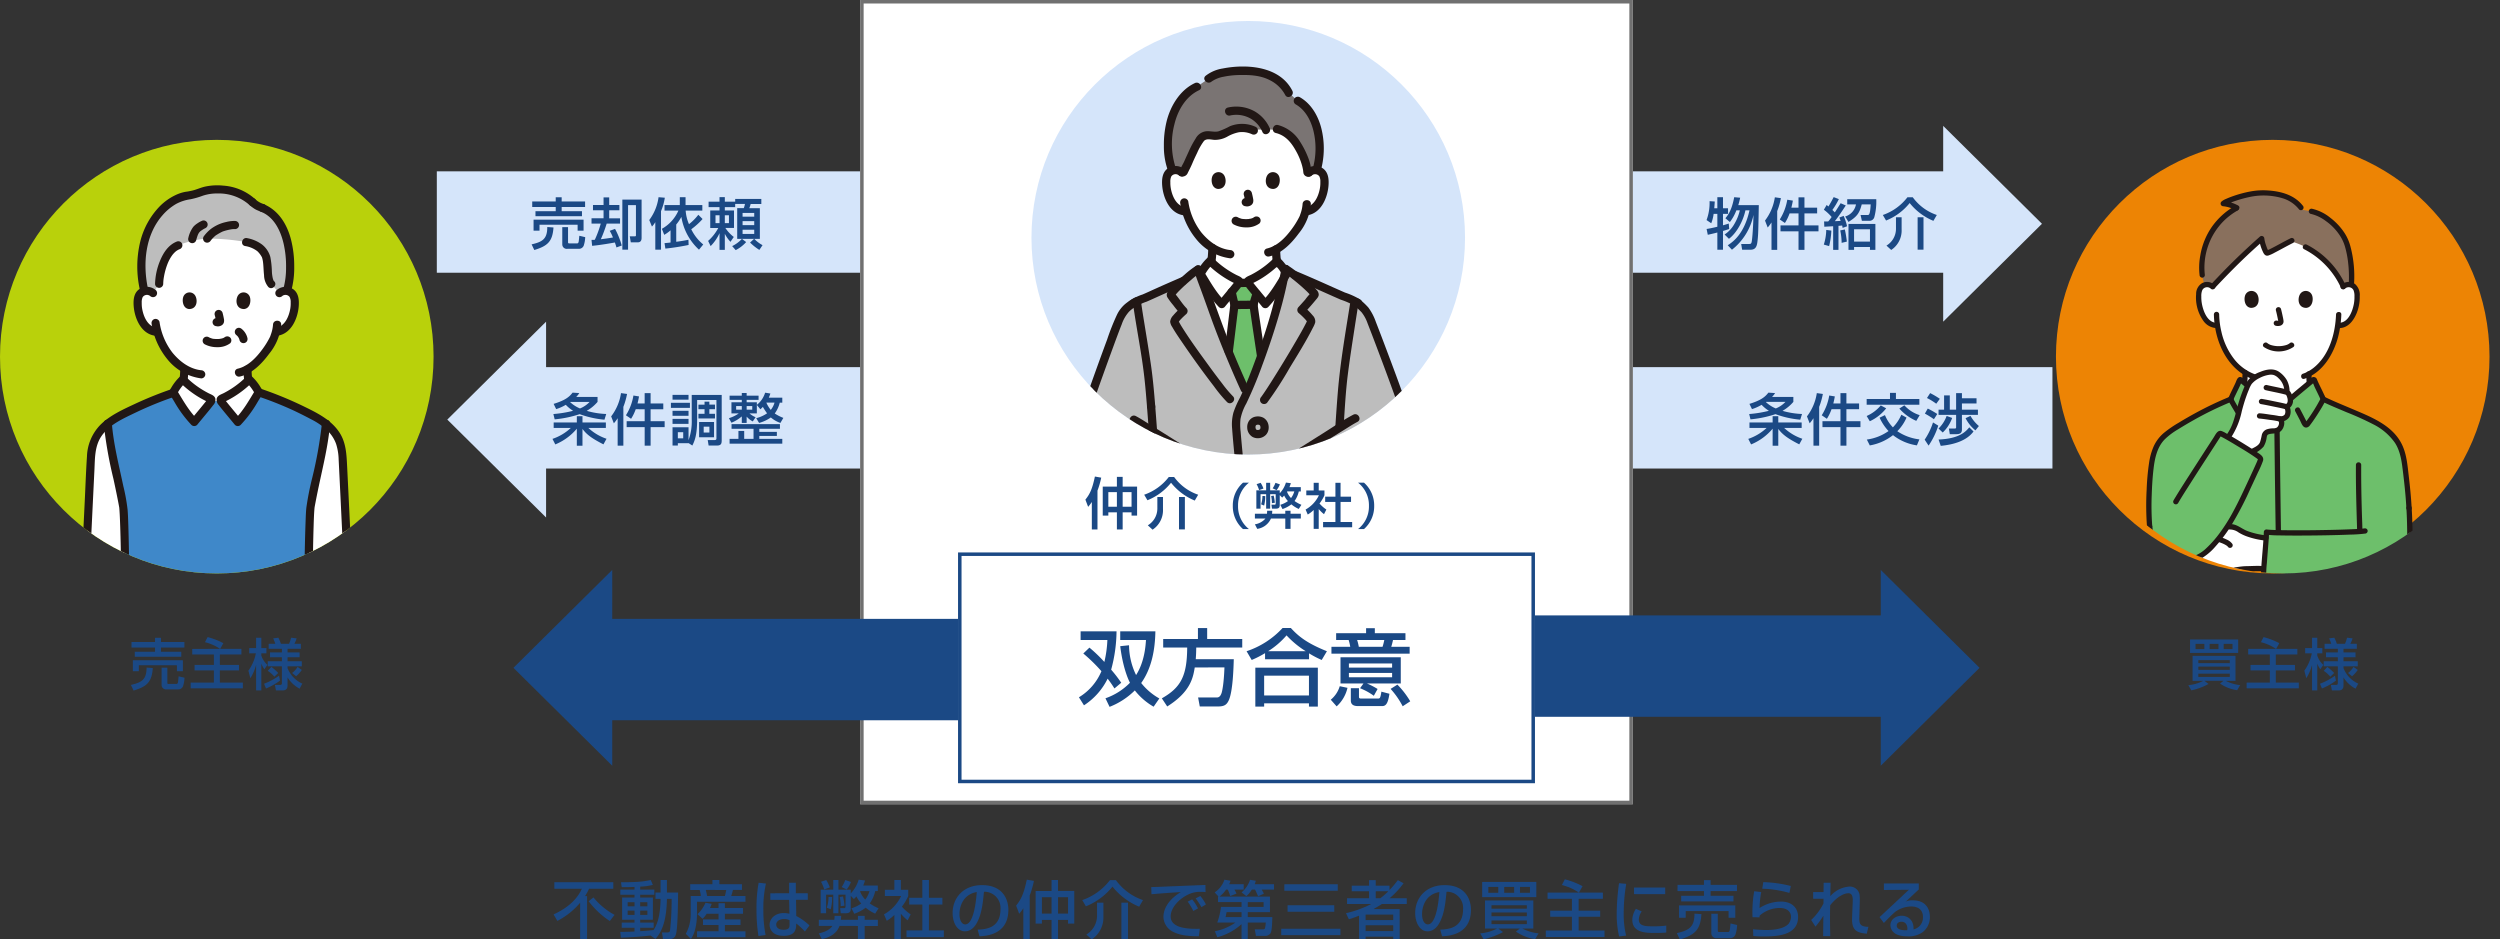 <svg xmlns="http://www.w3.org/2000/svg" width="715" height="268.692"><rect width="100%" height="100%" fill="#333333" stroke="none"/><defs><clipPath id="a"><circle cx="62" cy="62" r="62" transform="translate(916 1063)" fill="#b9d10b"/></clipPath><clipPath id="b"><circle cx="62" cy="62" r="62" transform="translate(915 1060)" fill="#b9d10b"/></clipPath></defs><path d="M555.75 78H124.928V49H555.75V36l28.253 28-28.253 28zm-399.572 56h430.821v-29H156.178V92l-28.253 28 28.253 28z" fill="#d5e5fa"/><g fill="#fff" stroke="#707070"><path d="M246 0h221v230H246z" stroke="none"/><path fill="none" d="M246.5.5h220v229h-220z"/></g><g fill="#fff" stroke="#1b4985"><path d="M274 158h165v66H274z" stroke="none"/><path fill="none" d="M274.5 158.5h164v65h-164z"/></g><path d="M320.384 180.56v2.472h7.368c-.1 1.44-.36 6.192-2.832 10.032a19.843 19.843 0 01-2.016-8.52l-2.52.264c.768 6.168 2.28 9.48 2.784 10.464a18.132 18.132 0 01-7.008 4.44l1.176 2.448a21.193 21.193 0 007.224-4.7 18.626 18.626 0 005.376 4.656l1.632-2.356a17.482 17.482 0 01-5.184-4.416c3.024-4.272 3.96-9.552 4.056-14.784zm-10.56 6.34a48.055 48.055 0 015.184 5.06 15.828 15.828 0 01-6.432 7.464l1.44 2.3a19.123 19.123 0 006.768-7.624 31.744 31.744 0 011.944 2.8l1.944-1.632a38.366 38.366 0 00-2.88-3.744 43.069 43.069 0 001.536-10.964h-10.272v2.472h7.656a33.032 33.032 0 01-.864 6.288 41.114 41.114 0 00-4.272-4.1zm40.368 3.98c-.192 5.184-.72 6.984-.816 7.3-.432 1.3-1.056 1.3-1.488 1.3h-5.232l.48 2.568h5.208c1.8 0 2.5-.48 3.1-1.8 1.176-2.616 1.344-9.456 1.416-11.712h-10.876c.12-1.536.12-2.5.144-3.336h13.152v-2.448h-10.032v-3.12h-2.64v3.12h-9.936v2.448h6.864c-.048 8.016-1.728 11.4-7.248 14.52l1.536 2.328c6.648-4.176 7.392-8.208 7.872-11.16zm11.616-2.328h12.576v-1.7a27.6 27.6 0 003.624 1.9l1.488-2.5c-5.808-2.328-8.184-4.32-10.32-6.648h-2.352a24.513 24.513 0 01-10.3 6.648l1.464 2.5a28.586 28.586 0 003.82-1.952zm.864-2.3a23.034 23.034 0 005.28-4.536 26.606 26.606 0 005.5 4.536zm-3.648 15.836h2.52v-.936h12.816v.936h2.54v-11.136h-17.876zm15.336-8.856v5.668h-12.816v-5.668zm14.616 3.6a17.872 17.872 0 013.936 2.16l1.08-1.944a22.2 22.2 0 00-3.072-1.584h9.7v-7.488h-17.236v7.488h6.576zm9.168-7.08v1.176h-12.36v-1.176zm0 2.712v1.224h-12.36v-1.224zm-7.444-11.376h-8.564v1.944h3.576a13.876 13.876 0 01.456 1.944h-5.376v1.968h22.368v-1.968h-5.26a19.966 19.966 0 00.5-1.944h3.56v-1.944h-8.76v-1.416h-2.5zm5.208 1.944a14.521 14.521 0 01-.5 1.944h-6.792a13.244 13.244 0 00-.48-1.944zm-12.74 13.224a7.941 7.941 0 01-2.568 3.864l1.68 1.9a10.233 10.233 0 003.1-5.3zm3.168 4.08c0 1.392 1.1 1.608 2.136 1.608h6.744c.912 0 1.7-.312 2.16-3.528l-2.3-.6c-.288 1.968-.48 1.968-1.008 1.968h-4.852c-.552 0-.552-.312-.552-.576v-2.376h-2.328zm11.376-3.312a23.481 23.481 0 013.456 4.968l2.16-1.416a24.992 24.992 0 00-3.672-4.776zM165.92 268.6h1.98v-12.33h-.576a16.162 16.162 0 001.152-2.088h6.93v-1.872H158.54v1.872h7.884c-.72 1.476-2.358 4.7-8.1 7.344l1.08 1.854a21.289 21.289 0 006.516-5.2zm2.43-10.854a24.486 24.486 0 006.048 5.67l1.368-1.764a20.01 20.01 0 01-6.03-4.986zm19.116 10.784c1.494-1.73 3.134-4.338 3.276-11.448h1.35a86.239 86.239 0 01-.468 9.144c-.054.144-.162.468-.828.468h-1.476l.306 1.836h1.71a1.689 1.689 0 001.964-1.26c.558-1.53.612-9.864.63-12.006h-3.186v-3.582h-1.818v3.582h-1.458v1.818h1.458c-.108 5.634-1.206 7.614-2 8.91a68.96 68.96 0 01-3.834.324v-.99h3.852v-1.458h-3.852v-.828h3.636v-6.34h-3.636v-.81h4.05v-1.458h-4.05v-.864a16.428 16.428 0 003.618-.486l-.594-1.4c-2.466.522-3.924.612-8.514.648l.216 1.4c.882 0 1.944 0 3.654-.072v.774H177.4v1.458h4.068v.81h-3.546v6.34h3.546v.828h-3.654v1.458h3.654v1.08c-1.89.108-3.024.108-4.068.108l.18 1.656c2.25-.09 5.184-.216 8.46-.612zm-5.994-10.494v1.17h-1.962v-1.17zm0 2.394v1.242h-1.962v-1.242zm3.672-2.394v1.17h-2.052v-1.17zm0 2.394v1.242h-2.052v-1.242zm20.358.9v1.62h-4.446v1.6h4.446v1.8h-6.156v1.694h13.86v-1.692h-5.886v-1.8h4.464v-1.6h-4.464v-1.622h5.184v-1.638h-5.184v-1.368h-1.82v1.368h-2.448a9.68 9.68 0 00.488-1.192l-1.782-.306a9.467 9.467 0 01-2.268 3.258l1.458 1.314a8.522 8.522 0 001.17-1.44zm-8.1-6.8h2.7a8.391 8.391 0 01.342 1.728h-2.9v5.072a11.735 11.735 0 01-1.4 5.742l1.44 1.458c1.764-2.25 1.764-6.8 1.764-7.38v-3.258h13.86v-1.638h-4.086a15.958 15.958 0 00.5-1.728h2.574v-1.638h-6.462v-1.206h-1.98v1.206H197.4zm10.3 0a18.438 18.438 0 01-.378 1.728h-5.076c-.09-.432-.288-1.368-.4-1.728zm9.27-2.07a39.814 39.814 0 00-.612 7.6 47.054 47.054 0 00.558 7.632l2.034-.27a37.186 37.186 0 01-.63-7.2 31.867 31.867 0 01.738-7.524zm3.33 3.024v1.872h5.382l.09 3.978a6.593 6.593 0 00-1.62-.2c-2.5 0-4.05 1.62-4.05 3.366 0 .45.162 3.15 4.032 3.15 3.474 0 3.582-2.07 3.582-3.528a17.932 17.932 0 012.482 2.284l1.314-1.728a16.258 16.258 0 00-3.78-2.7l-.072-4.626h3.366v-1.872h-3.42v-3.024h-1.926v3.024zm5.508 8.91c0 .774-.036 1.512-1.728 1.512-1.962 0-2.088-1.17-2.088-1.458 0-.936.882-1.6 2.268-1.6a3.552 3.552 0 011.548.324zm18.4-7.272c.306-.288.486-.486.738-.756a7.94 7.94 0 001.378 2.034 9.346 9.346 0 01-2.808 1.368l.81 1.566a11.578 11.578 0 003.258-1.734 11.37 11.37 0 002.714 1.694l.972-1.53a12.339 12.339 0 01-2.52-1.386 9.82 9.82 0 001.566-3.528h.738v-1.584h-4.176c.216-.5.324-.846.522-1.44l-1.818-.234a9.718 9.718 0 01-2.268 3.924v-1.08h-3.528v-2.754h-1.476v2.754h-3.6v6.75h1.548v-5.31h2.052v5.31h1.476v-5.31h2.034v3.438c0 .2-.144.414-.306.414h-1.242l.18 1.458h1.44c1.422 0 1.422-.792 1.422-1.458V256.2zm4.464-2.268a7.235 7.235 0 01-1.206 2.43 6.674 6.674 0 01-1.476-2.322 1.1 1.1 0 01.072-.108zm-3.312 9.972v3.8h1.926v-3.8h3.78v-1.768h-3.78v-1.116h-1.926v1.116h-4.878a8.943 8.943 0 00.09-1.116h-1.89a7.583 7.583 0 01-.072 1.116h-4.428v1.764h3.87c-.918 1.44-3.15 1.962-3.87 2.124l.864 1.674c1.818-.45 4.158-1.332 5.04-3.8zm-8.406-8.28a9.37 9.37 0 01-.486 3.042l1.116.468a13.8 13.8 0 00.414-3.51zm3.2 0a12.3 12.3 0 01.288 2.628l1.08-.162a17.737 17.737 0 00-.432-2.628zm-5.346-4.374a11.206 11.206 0 01.918 2.2l1.6-.576a10.264 10.264 0 00-1.026-2.106zm6.93-.486a8.154 8.154 0 01-1.03 2.014l1.44.684a7.746 7.746 0 001.224-2.142zm15.908 9.644a12.985 12.985 0 001.944 1.89l.864-1.71a12.492 12.492 0 01-2.52-2.21 14.1 14.1 0 001.818-3.042v-1.768h-2.106v-2.808h-1.854v2.808h-2.718v1.764h4.644a11.731 11.731 0 01-4.9 5.256l.792 1.836a11.424 11.424 0 002.178-1.674v6.948h1.854zm6.138-4.554h-3.762v1.924h3.762v7.4h-4.536v1.926h10.692V266.1h-4.266v-7.4h3.852v-1.926h-3.852v-5.094h-1.89zm16.344 11c1.87-.092 8.262-.434 8.262-7.576 0-2.952-1.566-7.056-7.542-7.056-5.346 0-8.406 3.654-8.406 7.992 0 2.52 1.188 5.22 3.546 5.22 2.088 0 3.15-1.98 3.456-2.538 1.368-2.574 1.674-5.8 1.962-8.784a4.636 4.636 0 014.734 4.966c0 5.58-4.392 5.778-6.534 5.868zm-.774-12.654c-.18 2.52-.882 9.252-3.294 9.252-.9 0-1.656-1.026-1.656-2.97 0-1.586.648-5.528 4.95-6.284zm21.384-.306h-4.554v9.342h1.8v-1.064h2.754v5.506h1.854v-5.506h2.862v1.062h1.782v-9.342h-4.644v-3.132h-1.854zm0 1.782v4.7h-2.754v-4.7zm4.716 0v4.7h-2.862v-4.7zm-12.78 12.002h1.818v-12.49a26.794 26.794 0 001.206-4.176l-2.034-.36c-.9 4.3-1.746 5.778-3.06 7.434l.882 2.322a13.947 13.947 0 001.188-1.566zm34.218-11.176a15.824 15.824 0 01-7.74-5.706h-1.71a16.951 16.951 0 01-7.92 5.706l1.044 1.782a18.586 18.586 0 007.6-5.634 19.068 19.068 0 007.632 5.742zm-13.14.738v3.8a6.287 6.287 0 01-3.06 5.308l1.53 1.4a7.5 7.5 0 003.348-6.62v-3.888zm6.966 0v10.422h1.89v-10.422zm21.906 1.638a13.217 13.217 0 00-1.674-2.592l-1.26.666a17.932 17.932 0 011.6 2.664zm2.268-1.134a12.953 12.953 0 00-1.6-2.412l-1.332.684a21.2 21.2 0 011.638 2.502zm-.144-5.566c-1.854.072-10.116.4-11.664.468-1.242.054-2.592.126-3.834.126l.072 2.052c2.79-.234 5.58-.45 8.388-.612-4.014 2.448-4.968 5.256-4.968 7.11a4.9 4.9 0 002.682 4.216c1.638.846 3.564 1.296 7.434 1.314l.288-2.142c-5.184.162-8.334-.81-8.334-3.546 0-2.43 2.286-4.9 4.842-6.174a7.664 7.664 0 013.564-.846 14.6 14.6 0 011.566.072zm10.332 6.286H349.2a20.557 20.557 0 01-1.066 4.464h5.2a15.065 15.065 0 01-5.884 2.484l.7 1.71a16.43 16.43 0 006.932-3.744v4.32h1.782v-4.77h5.148c-.162 1.944-.252 1.944-.918 1.944h-2.232l.338 1.872h2.61a1.833 1.833 0 001.48-.666c.378-.45.522-1.656.594-4.716h-7.02v-1.422h6.336v-4.428h-14.454a7.866 7.866 0 001.908-2.016h.486a15.38 15.38 0 01.72 1.854l1.782-.72a7.577 7.577 0 00-.612-1.134h2.664v-1.53h-4.158a6.124 6.124 0 00.378-1.008l-1.728-.288a7.094 7.094 0 01-2.786 3.636l1.116 1.206h-.166V258h6.732zm1.782-1.386h4.518v1.386h-4.518zm-1.782 4.284h-4.572c.126-.486.234-1.116.288-1.422h4.284zm3.852-7.866c.234.45.306.594.882 1.926l1.656-.756a12.306 12.306 0 00-.63-1.17h3.528v-1.53h-5.526a6.946 6.946 0 00.306-.99l-1.638-.27a7.875 7.875 0 01-2.43 3.6l1.386 1.062a8.371 8.371 0 001.566-1.872zm8.388.324H382.6v-1.836h-15.278zm.918 6.012h13.36V258.9h-13.36zm-1.818 6.696h16.938v-1.836h-16.938zm19.35-4.536c.81-.252 1.422-.45 2.916-1.026v6.768h1.872v-.774h7.9v.774h1.84V260h-7.508c1.08-.594 1.908-1.1 2.43-1.458h7.11V256.9h-4.914a24.66 24.66 0 004-4.284l-1.638-.9a25.321 25.321 0 01-2.38 2.828V253.3h-3.942v-1.584h-1.908v1.584h-4.95v1.6h4.95v2h-6.3v1.64h6.93a29.925 29.925 0 01-7.218 2.628zm12.69-1.332v1.548h-7.9v-1.548zm0 3.042v1.656h-7.9v-1.656zm-1.4-9.72a20.859 20.859 0 01-2.3 2h-1.3v-2zm15.368 12.87c1.87-.09 8.262-.432 8.262-7.574 0-2.952-1.566-7.056-7.542-7.056-5.346 0-8.406 3.654-8.406 7.992 0 2.52 1.188 5.22 3.546 5.22 2.088 0 3.15-1.98 3.456-2.538 1.368-2.574 1.674-5.8 1.962-8.784a4.636 4.636 0 014.734 4.966c0 5.58-4.392 5.778-6.534 5.868zm-.774-12.654c-.18 2.52-.882 9.252-3.294 9.252-.9 0-1.656-1.026-1.656-2.97 0-1.584.648-5.526 4.95-6.282zm12.654 13.5a20.379 20.379 0 005.544-2.052l-1.332-1.008h6.12l-1.08.882a12.773 12.773 0 005.49 2.142l.972-1.638a12.979 12.979 0 01-4.644-1.386h3.15v-8.028h-13.824v8.028h3.456a12.862 12.862 0 01-4.824 1.386zm2.25-7.65h10.116v1.062H426.56zm0-2.07h10.116v.972H426.56zm0 4.356h10.116v1.044H426.56zm-2.66-6.678h15.48v-4.338H423.9zm6.3-2.916h2.84v1.674h-2.84zm-4.536 0h2.836v1.674h-2.84zm9.054 0h2.844v1.674h-2.848zm7.884 1.62v1.782h6.966v3.384h-6.21v1.746h6.21v3.942h-7.47v1.836h16.794v-1.836h-7.4v-3.942h6.156v-1.746h-6.158v-3.384h6.93v-1.782h-6.84l1.026-1.836a22.48 22.48 0 00-5.058-1.962l-.848 1.638a14.947 14.947 0 014.86 2.16zm20.444-2.682a65.369 65.369 0 00-.666 8.586 27.639 27.639 0 00.684 6.642l2-.252a26.091 26.091 0 01-.684-6.48 51.532 51.532 0 01.72-8.316zm4.284 1.242v1.872h8.91v-1.872zm.54 6.084a5.958 5.958 0 00-1.026 3.15c0 3.744 4.05 3.744 6.408 3.744.738 0 2.106 0 3.294-.108v-2a24.6 24.6 0 01-3.546.218c-2.268 0-4.3 0-4.3-1.926a4.456 4.456 0 01.828-2.34zm11.9-5.076h7.56v1.35h-6.516v1.6h14.956v-1.6h-6.534v-1.35h7.542v-1.782h-7.542v-1.35h-1.908v1.35h-7.56zm.432 7.614h1.908v-1.908h12.258v1.908h1.926v-3.528H480.2zm4.41-1.17c.018 3.924-1.638 4.788-5.04 5.58l.864 1.818c4.338-1.314 5.868-2.772 6.174-7.254zm10.312 2.806c-.036.27-.144 1.638-.234 2-.072.306-.27.45-.4.45h-2.66c-.324 0-.342-.18-.342-.432v-4.788h-1.854v5.562a1.43 1.43 0 001.638 1.422h3.762a1.629 1.629 0 001.512-1.062 9.67 9.67 0 00.468-2.7zm17.244-10.71a36.048 36.048 0 00-7.866-1.1l-.302 1.876a32.415 32.415 0 017.776 1.206zm-10.476 1.51a35.368 35.368 0 00-.468 7.416l2 .054a4.389 4.389 0 01.018-.486 8.718 8.718 0 015.76-2.2c2.124 0 3.222 1.1 3.222 2.52a3.4 3.4 0 01-.7 2.016c-1.476 1.584-4.77 1.764-6.336 1.764-1.53 0-3.186-.162-3.816-.216l.068 1.916a21.247 21.247 0 002.916.144c3.582 0 9.9-.18 9.9-5.58 0-2.412-1.6-4.392-4.86-4.392a11.3 11.3 0 00-6.156 1.836 27.169 27.169 0 01.468-4.572zm19.872-2.448c0 .072-.036 2.43-.036 2.682h-2.97v1.908h2.97l-.018 1.368a17.028 17.028 0 01-3.51 4.7l1.224 1.908a25.488 25.488 0 002.268-3.132 852.83 852.83 0 00-.072 5.85h2.034c-.018-.954-.072-2.79-.072-5 0-1.638.018-2.736.054-3.834 2.07-2.61 4.122-3.438 5.2-3.438s1.3 1.026 1.242 2.394l-.18 4.518c-.144 3.654 1.188 4.374 4.194 4.662l.468-1.962c-2.5-.036-2.646-.99-2.592-2.754l.126-4.572a13.815 13.815 0 00-.036-1.674 2.81 2.81 0 00-2.9-2.52 7.949 7.949 0 00-5.49 2.754c.072-3.312.072-3.672.09-3.852zm17.226.216v1.872l7.146-.072c-.99.936-7.956 7.452-8.388 7.83l1.242 1.674a47.859 47.859 0 013.168-3.132 7.938 7.938 0 014.7-1.584c1.26 0 3.312.45 3.312 3.042a3.476 3.476 0 01-2.7 3.51c.126-2.682-1.638-3.906-3.384-3.906-1.512 0-3.222.936-3.222 2.7 0 .252 0 3.186 4.716 3.186a6.949 6.949 0 004.39-1.112 5.387 5.387 0 002.178-4.464c0-.936-.234-4.716-4.9-4.716a4.284 4.284 0 00-2.034.378c.36-.306.54-.468.738-.666.846-.774 2.178-2.052 3.024-2.826v-1.71zm6.66 13.396c-.954 0-2.988 0-2.988-1.35 0-.612.5-1.1 1.35-1.1 1.656 0 1.71 1.782 1.71 1.908a2.343 2.343 0 01-.072.542zM37.616 185.2h6.72v1.2h-5.792v1.424h13.3V186.4h-5.808v-1.2h6.7v-1.584h-6.7v-1.2h-1.7v1.2h-6.72zm.384 6.768h1.7v-1.7h10.9v1.7h1.7v-3.136H38zm3.92-1.04c.016 3.488-1.456 4.256-4.48 4.96l.768 1.616c3.856-1.168 5.216-2.464 5.492-6.448zm9.168 2.5c-.032.24-.128 1.456-.208 1.776-.064.272-.24.4-.352.4H48.16c-.288 0-.3-.16-.3-.384v-4.26h-1.648v4.94a1.271 1.271 0 001.456 1.264h3.344a1.448 1.448 0 001.34-.94 8.6 8.6 0 00.416-2.4zm3.888-7.84v1.584h6.192v3.008h-5.52v1.552h5.52v3.5h-6.64v1.632h14.928v-1.632H62.88v-3.5h5.472v-1.556H62.88v-3.008h6.16v-1.584h-6.08l.912-1.632a19.982 19.982 0 00-4.5-1.744l-.752 1.456a13.286 13.286 0 014.32 1.92zm31.488 9.932a8.11 8.11 0 01-4.224-4.432v-.512h4.08v-1.456h-4.08v-1.152h3.44v-1.392h-3.44v-1.024h3.808v-1.424h-1.856a8.456 8.456 0 00.64-1.552l-1.568-.192a12.593 12.593 0 01-.592 1.744h-2.336a10.474 10.474 0 00-.72-1.744l-1.488.192a10.82 10.82 0 01.608 1.552h-1.9v1.424h3.792v1.024h-3.396v1.392h3.392v1.152h-4.048v1.456h4.048v4.752c0 .464-.192.56-.576.56h-1.424l.3 1.568h1.956c1.056 0 1.36-.656 1.36-1.44v-2.272a9.062 9.062 0 003.44 3.216zM71.6 193.968a13.512 13.512 0 001.648-3.808v7.3h1.488v-7.7a6.565 6.565 0 00.88 1.648l.848-1.264a6.166 6.166 0 01-1.728-2.656v-.64h1.456v-1.5h-1.456v-2.96h-1.488v2.96H71.28v1.5h1.9a12.527 12.527 0 01-2.14 4.96zm7.968-1.5a15 15 0 00-1.952-1.728l-1.04 1.12a8.346 8.346 0 011.9 1.68zm5.532-1.732a6.287 6.287 0 01-1.564 1.744l1.152.928a8.966 8.966 0 001.632-1.808zm-5.3 2.528a19.362 19.362 0 01-4.28 2.288l.56 1.36a19.032 19.032 0 004-2.256zM152.216 59.2h6.72v1.2h-5.792v1.424h13.3V60.4h-5.808v-1.2h6.7v-1.584h-6.7v-1.2h-1.7v1.2h-6.72zm.384 6.768h1.7v-1.7h10.9v1.7h1.7v-3.136h-14.3zm3.92-1.04c.016 3.488-1.456 4.256-4.48 4.96l.768 1.616c3.856-1.168 5.216-2.464 5.492-6.448zm9.168 2.5c-.032.24-.128 1.456-.208 1.776-.064.272-.24.4-.352.4h-2.368c-.288 0-.3-.16-.3-.384v-4.26h-1.648v4.94a1.271 1.271 0 001.456 1.264h3.344a1.448 1.448 0 001.34-.94 8.6 8.6 0 00.416-2.4zm12.128 2.796a22.83 22.83 0 00-1.916-4.768l-1.52.56a12.053 12.053 0 01.92 1.904c-1.12.208-2.288.352-3.456.5a40.225 40.225 0 001.664-4.464h3.824v-1.52h-3.1v-2.292h2.912v-1.52h-2.912v-2.16h-1.616v2.16h-3.024v1.52h3.024v2.288h-3.44v1.52h2.64a30.871 30.871 0 01-1.7 4.624 9.149 9.149 0 01-.944.032l.176 1.7c2.256-.208 5.632-.784 6.5-.96a12.724 12.724 0 01.452 1.42zm.176-13.136v14.32h1.632V58.672h2.256v8.56c0 .288-.032.352-.32.352h-1.44l.288 1.728h1.968c1.12 0 1.12-.96 1.12-1.376V57.088zm21.728 4.336a14.515 14.515 0 01-2.672 2.688 11.833 11.833 0 01-.948-3.888h4.768V58.64h-4.8V56.4h-1.644v2.24h-4.368v1.584h3.968a10.99 10.99 0 01-4.724 5.216l.672 1.728a11.594 11.594 0 001.808-1.3v3.492c-.528.064-.976.112-1.728.176l.248 1.564a67.062 67.062 0 006.64-1.04l-.048-1.488c-.944.192-1.584.32-3.488.576v-4.94a12.73 12.73 0 001.468-2.176 16.158 16.158 0 005.04 9.376l1.216-1.488a12.734 12.734 0 01-3.428-4.352 20.345 20.345 0 003.236-2.928zm-12.304 9.984h1.632V60.384a15.4 15.4 0 001.088-3.84l-1.792-.144a13.921 13.921 0 01-2.656 6.528l.768 1.872a7.074 7.074 0 00.96-1.264zm22.992.128a10.2 10.2 0 002.992-2.304l-1.2-.912h3.456l-1.136 1.056a15.483 15.483 0 002.656 2.1l.912-1.36a9.439 9.439 0 01-2.368-1.796h1.6v-8.784h-3.02a7.594 7.594 0 00.384-1.2h3.056V56.9h-7.476v.784H207.3v-1.3h-1.52v1.3h-3.12v1.552h3.12v.96h-2.652V65.2h2.3a13.011 13.011 0 01-2.908 3.7l.72 1.484a12.669 12.669 0 002.544-3.7v4.772h1.516v-4.592a9.974 9.974 0 001.616 2.3l.944-1.392a10.548 10.548 0 01-2.4-2.576h2.464v-5.004H207.3v-.96h2.96v-.9h2.8a7.38 7.38 0 01-.336 1.2h-1.884v8.788h1.344a9.323 9.323 0 01-2.784 2.064zm5.3-8.288v1.136h-3.332v-1.136zm0-2.352v1.072h-3.332V60.9zm0 4.816V66.9h-3.332v-1.188zm-9.92-4.144v2.256h-1.156v-2.256zm2.688 0v2.256H207.3v-2.256zm-49.412 55.44a12.889 12.889 0 002.752-1.232 10.381 10.381 0 002.084 1.712 33.383 33.383 0 01-5.632.928l.368 1.52a32.133 32.133 0 007.152-1.488 27.528 27.528 0 007.088 1.584l.5-1.632a22.708 22.708 0 01-5.576-.9 11.711 11.711 0 003.1-2.56v-1.42h-6.1a6.235 6.235 0 00.88-1.1l-1.92-.128c-.8 1.04-1.856 2.128-5.424 3.216zm4.048-2.064h5.52a7.755 7.755 0 01-2.752 1.872 9.152 9.152 0 01-2.832-1.824zm-4.3 12.16a15.869 15.869 0 006.16-4.5v4.868h1.616v-4.8c1.184 1.584 2.608 2.688 6 4.416l.88-1.6a14.35 14.35 0 01-5.2-3.1h5.008v-1.556h-6.688v-1.808h-1.616v1.808h-6.624v1.552h4.912a14.44 14.44 0 01-5.252 3.136zm25.564-10.064v3.424h-5.152v1.7h5.152v5.3h1.7v-5.3h4.012v-1.7h-4.016v-3.424h3.628v-1.648h-3.628v-2.96h-1.7v2.96h-2.044c.272-1.072.336-1.5.432-2.016l-1.6-.256a15.19 15.19 0 01-2.144 5.648l1.472 1.008a13.093 13.093 0 001.328-2.736zm-7.728 10.416h1.632v-11.088a20.183 20.183 0 001.056-3.7l-1.728-.24a14.422 14.422 0 01-2.816 6.656l.768 1.984a11.3 11.3 0 001.088-1.456zm21.36-.032c.656-1.3 1.376-2.96 1.376-7.552V114.4h5.516v10.928c0 .24-.016.528-.512.528h-1.98l.256 1.568h2.384c1.28 0 1.36-.672 1.36-1.568v-12.912h-8.576v6.928a15.684 15.684 0 01-.912 6.028v-3.7h-4.576v5.224h1.52v-.672h3.056v-.032zM195.4 123.6v1.76h-1.536v-1.76zm-3.056-9.3h4.576v-1.36h-4.576zm0 6.928h4.576v-1.44h-4.576zm7.6 3.824h4.272V120.7h-4.272zm2.944-3.024v1.672h-1.632v-1.668zm-11.008-5.372h5.44V115.2h-5.44zm.464 2.256h4.576v-1.424h-4.576zm9.156-4.032v.848h-1.748v1.3h1.748v1.328h-1.748v1.324h4.736v-1.328h-1.616v-1.328h1.616v-1.3h-1.616v-.848zm15.6 6.08a10.76 10.76 0 003.36-1.568 8.373 8.373 0 002.732 1.568l.848-1.44a12.53 12.53 0 01-2.464-1.264 8.91 8.91 0 001.44-3.1h.72v-1.424h-3.856a12.4 12.4 0 00.448-1.184l-1.5-.24a7.151 7.151 0 01-2.368 3.488v-.752h-2.916v-.688h3.408v-1.2h-3.408v-.768h-1.392v.768h-3.488v1.2h3.488v.688h-2.96v3.184h2.1a10.016 10.016 0 01-2.82 1.372l.72 1.3a10.571 10.571 0 002.96-1.808v1.868h1.392v-1.808a6.1 6.1 0 001.744 1.376l.816-1.2a6.414 6.414 0 01-1.76-1.1h2.112v-2.416l1.024 1.244c.272-.256.384-.352.7-.688a17.3 17.3 0 001.2 1.84 9.7 9.7 0 01-3.1 1.392zm-4.948-4.832v1.04h-1.616v-1.04zm2.992 0v1.04h-1.6v-1.04zm6.368-.976a5.7 5.7 0 01-1.072 2.08 8.508 8.508 0 01-1.264-2.08zm-4.352 8.368v-.88h5.9v-1.328h-13.836v1.328h6.288v2.88h-2.672v-2.272h-1.648v2.272h-2.528v1.38h15.072v-1.38h-6.576v-.848h5.024v-1.152zm278.176-52.096a17.112 17.112 0 006.164-9.952c-.1 3.744-.32 6.32-.48 7.472-.128.832-.336.832-.848.832h-2.192l.272 1.648h2.384c1.76 0 1.9-1.376 2.064-2.944s.176-2.4.32-9.808h-5.872c.3-.992.432-1.616.544-2.128l-1.712-.144c-.64 3.408-1.552 4.864-2.512 6.016l1.28 1.088a12.946 12.946 0 001.852-3.344h.992a13.847 13.847 0 01-1.52 3.824 8.866 8.866 0 01-2.832 3.088l1.232 1.228c2.272-1.68 4.112-5.232 4.72-8.144h1.168c-1.488 6.596-4.512 8.884-6.224 9.988zm-4.176-10.256v3.68c-1.712.416-2.464.544-3.072.64l.336 1.664c1.008-.224 1.9-.432 2.736-.656v4.928h1.616v-5.376c.512-.144.816-.24 1.776-.544l-.128-1.568c-.528.176-.816.272-1.648.5v-3.268h1.44v-1.6h-1.44V56.4h-1.616v3.168h-.88c.048-.592.1-1.232.144-1.936l-1.488-.1a14.1 14.1 0 01-.864 5.408l1.344.912a11.282 11.282 0 00.684-2.684zm23.216-.128v3.424h-5.152v1.7h5.152v5.3h1.7v-5.3h4.012v-1.7h-4.016V61.04h3.628v-1.648h-3.628v-2.96h-1.7v2.96h-2.044c.272-1.072.336-1.5.432-2.016l-1.6-.256a15.19 15.19 0 01-2.144 5.648l1.472 1.008a13.093 13.093 0 001.328-2.736zm-7.728 10.416h1.632V60.368a20.183 20.183 0 001.056-3.7l-1.728-.24a14.422 14.422 0 01-2.816 6.656l.768 1.984a11.3 11.3 0 001.088-1.456zm22.016-7.408v7.408h1.6v-.816h4.544v.816h1.552v-7.408zm-6.912.8c.064 0 2.288-.128 2.528-.144v6.752h1.52v-6.864c.592-.048.8-.064 1.056-.1a5.93 5.93 0 01.128.688l1.28-.464a17.523 17.523 0 00-.976-2.976l-1.232.48c.208.5.272.688.368.96-.7.032-.928.048-1.664.08 1.168-1.5 2.208-3.072 3.136-4.5l-1.472-.64c-.48.792-1.324 2.12-1.664 2.616-.336-.336-.528-.512-.7-.688a21.117 21.117 0 001.856-3.1l-1.488-.576a38.315 38.315 0 01-1.492 2.684c-.1-.08-.128-.112-.512-.432l-.8 1.36a12.859 12.859 0 012.224 2.08 15.746 15.746 0 01-.96 1.264c-.48.016-.816.016-1.2 0zm13.056.72V69.1h-4.544v-3.532zm-12.5.192a14.716 14.716 0 01-.7 4.192l1.52.432a22.007 22.007 0 00.64-4.432zm4 .144a17.959 17.959 0 01.4 3.552l1.492-.356a30.774 30.774 0 00-.576-3.472zm2-8.928v1.488h2.5a4.437 4.437 0 01-3.088 3.456l.944 1.552c2.416-1.5 3.136-2.48 3.792-5.008h2.56c-.16 3.04-.512 3.024-.88 3.024h-2.016l.38 1.664h2.208a1.432 1.432 0 001.36-1.088 17.362 17.362 0 00.544-5.088zm25.62 4.512a14.066 14.066 0 01-6.88-5.072h-1.52a15.067 15.067 0 01-7.04 5.072l.928 1.584a16.521 16.521 0 006.752-5.008 16.95 16.95 0 006.784 5.1zm-11.68.656v3.376a5.589 5.589 0 01-2.72 4.72l1.36 1.248a6.667 6.667 0 002.976-5.888v-3.456zm6.192 0v9.264h1.68v-9.264zm-47.376 54.864a12.889 12.889 0 002.752-1.232 10.381 10.381 0 002.084 1.712 33.383 33.383 0 01-5.632.928l.368 1.52a32.133 32.133 0 007.152-1.488 27.528 27.528 0 007.088 1.584l.5-1.632a22.708 22.708 0 01-5.576-.9 11.711 11.711 0 003.1-2.56v-1.42h-6.1a6.235 6.235 0 00.88-1.1l-1.92-.128c-.8 1.04-1.856 2.128-5.424 3.216zm4.048-2.064h5.52a7.755 7.755 0 01-2.752 1.872 9.152 9.152 0 01-2.832-1.824zm-4.3 12.16a15.869 15.869 0 006.16-4.5v4.868h1.616v-4.8c1.184 1.584 2.608 2.688 6 4.416l.88-1.6a14.35 14.35 0 01-5.2-3.1h5.008v-1.556h-6.688v-1.808h-1.616v1.808h-6.624v1.552h4.912a14.44 14.44 0 01-5.252 3.136zm25.564-10.064v3.424h-5.152v1.7h5.152v5.3h1.7v-5.3h4.012v-1.7h-4.016v-3.424h3.628v-1.648h-3.628v-2.96h-1.7v2.96h-2.044c.272-1.072.336-1.5.432-2.016l-1.6-.256a15.19 15.19 0 01-2.144 5.648l1.472 1.008a13.093 13.093 0 001.328-2.736zm-7.728 10.416h1.632v-11.088a20.183 20.183 0 001.056-3.7l-1.728-.24a14.422 14.422 0 01-2.816 6.656l.768 1.984a11.3 11.3 0 001.088-1.456zm30.3-1.792a14.284 14.284 0 01-6.32-2.336 12.764 12.764 0 002.64-3.888l-1.488-.832a11.676 11.676 0 01-2.412 3.616 10.983 10.983 0 01-2.268-3.504l-1.54.736a14.5 14.5 0 002.56 3.824 14.007 14.007 0 01-6.208 2.432l.848 1.68a14.813 14.813 0 006.64-2.944 14.4 14.4 0 006.832 2.928zm-8.412-11.552h-6.672v1.648h15.072v-1.648h-6.7v-1.76h-1.7zm-2.636 1.84a11 11 0 01-4.036 3.024l.9 1.5a12.779 12.779 0 004.688-3.7zm11.132 2.784a9.9 9.9 0 01-4.384-2.816l-1.44.928a13.7 13.7 0 004.848 3.52zm2.08-4.9a16.314 16.314 0 012.656 1.632l1.024-1.408a23.215 23.215 0 00-2.768-1.632zm-.592 4.452a24.274 24.274 0 012.58 1.612l.96-1.5a24.985 24.985 0 00-2.72-1.552zm2.32 2.528a19.277 19.277 0 01-2.384 4.928l1.12 1.7a21.45 21.45 0 002.768-5.712zm3.9-1.856a9.588 9.588 0 01-2.32 3.6l1.2 1.136a10.735 10.735 0 002.7-4.16zm9.22 2.88a10.5 10.5 0 01-2.4-2.9l-1.408.66a10.719 10.719 0 002.816 3.488zm-9.952-4.672h-1.584v1.488h5.024v3.568c0 .336-.24.336-.432.336h-1.632l.256 1.616h1.808c1.024 0 1.664-.24 1.664-1.312v-4.208h4.576v-1.488h-4.576v-1.776h4.176V113.9h-4.176v-1.472h-1.664v4.736h-1.808v-4.08h-1.632zm7.2 5.04c-1.152 1.472-3.152 3.264-8.784 3.5l.624 1.808c3.808-.368 7.424-1.472 9.376-4.112zm-243.778 16.96h-4.048v8.3h1.6v-.944h2.448v4.9h1.648v-4.9h2.544v.944h1.584v-8.3h-4.128v-2.784h-1.648zm0 1.584v4.176h-2.448v-4.176zm4.192 0v4.176h-2.544v-4.176zm-11.36 10.672h1.616V140.32a23.817 23.817 0 001.072-3.712l-1.808-.32c-.8 3.824-1.552 5.136-2.72 6.608l.784 2.064a12.4 12.4 0 001.056-1.392zm30.416-9.936a14.066 14.066 0 01-6.88-5.072h-1.52a15.067 15.067 0 01-7.04 5.072l.928 1.584a16.521 16.521 0 006.752-5.008 16.95 16.95 0 006.784 5.1zm-11.678.656v3.376a5.589 5.589 0 01-2.722 4.72l1.36 1.248a6.667 6.667 0 002.976-5.888v-3.456zm6.192 0v9.264h1.68v-9.264zm18.308-4.1a8.668 8.668 0 00-2.916 6.636 8.668 8.668 0 002.916 6.636h1.7a8.224 8.224 0 01-3.118-6.636 8.224 8.224 0 013.118-6.636zm11.2 4.27c.238-.224.378-.378.574-.588a6.176 6.176 0 001.078 1.582 7.269 7.269 0 01-2.184 1.064l.63 1.218a9 9 0 002.534-1.344 8.843 8.843 0 002.114 1.316l.756-1.19a9.6 9.6 0 01-1.96-1.078 7.638 7.638 0 001.214-2.744h.574v-1.232h-3.248c.168-.392.252-.658.406-1.12l-1.414-.182a7.558 7.558 0 01-1.764 3.052v-.84h-2.744v-2.142h-1.148v2.142h-2.8v5.25h1.2v-4.13h1.6v4.13h1.148v-4.13h1.582v2.674c0 .154-.112.322-.238.322h-.966l.14 1.134h1.116c1.106 0 1.106-.616 1.106-1.134V141.6zm3.468-1.764a5.627 5.627 0 01-.938 1.89 5.191 5.191 0 01-1.148-1.806.858.858 0 01.056-.084zm-2.576 7.756v2.954h1.5v-2.954h2.94v-1.372h-2.942v-.868h-1.5v.868h-3.79a6.955 6.955 0 00.07-.868h-1.47a5.9 5.9 0 01-.056.868H358.9v1.372h3.01a5 5 0 01-3.01 1.652l.672 1.3a5.055 5.055 0 003.918-2.952zm-6.538-6.44a7.287 7.287 0 01-.378 2.366l.868.364a10.731 10.731 0 00.322-2.73zm2.492 0a9.565 9.565 0 01.224 2.044l.84-.126a13.8 13.8 0 00-.336-2.044zm-4.158-3.4a8.716 8.716 0 01.712 1.706l1.246-.448a7.984 7.984 0 00-.8-1.638zm5.39-.378a6.342 6.342 0 01-.8 1.568l1.12.532a6.025 6.025 0 00.952-1.666zm12.376 7.5a10.1 10.1 0 001.512 1.47l.672-1.33a9.716 9.716 0 01-1.96-1.722 10.969 10.969 0 001.414-2.366v-1.37h-1.638v-2.184h-1.442v2.184H373.6v1.372h3.61a9.124 9.124 0 01-3.81 4.088l.616 1.428a8.885 8.885 0 001.694-1.3v5.4h1.442zm4.774-3.542H379v1.5h2.926v5.754H378.4v1.5h8.316v-1.5H383.4v-5.754h3v-1.5h-3v-3.962h-1.47zm8.172 9.27a8.668 8.668 0 002.916-6.636 8.668 8.668 0 00-2.916-6.636h-1.7a8.224 8.224 0 013.118 6.636 8.224 8.224 0 01-3.118 6.636zm236.62 46.124a18.115 18.115 0 004.928-1.824l-1.184-.9h5.44l-.96.784a11.353 11.353 0 004.88 1.9l.864-1.456a11.537 11.537 0 01-4.128-1.224h2.8v-7.136h-12.288v7.136h3.072a11.433 11.433 0 01-4.288 1.232zm2-6.8h8.992v.944h-8.992zm0-1.84h8.992v.864h-8.992zm0 3.872h8.992v.928h-8.992zm-2.368-5.936h13.76v-3.856h-13.76zm5.6-2.592h2.528v1.488h-2.528zm-4.032 0h2.528v1.488h-2.528zm8.048 0h2.532v1.488h-2.528zm7.008 1.44v1.584h6.192v3.008h-5.52v1.552h5.52v3.5h-6.64v1.636h14.928v-1.632h-6.576v-3.5h5.472v-1.556h-5.472v-3.008h6.16v-1.584h-6.08l.912-1.632a19.982 19.982 0 00-4.5-1.744l-.752 1.456a13.286 13.286 0 014.32 1.92zm31.488 9.936a8.11 8.11 0 01-4.224-4.432v-.512h4.08v-1.456h-4.08v-1.152h3.44v-1.392h-3.44v-1.024h3.808v-1.424h-1.856a8.456 8.456 0 00.64-1.552l-1.568-.192a12.593 12.593 0 01-.592 1.744h-2.336a10.474 10.474 0 00-.72-1.744l-1.488.192a10.82 10.82 0 01.608 1.552h-1.9v1.424h3.792v1.024h-3.396v1.392h3.392v1.152h-4.048v1.456h4.048v4.752c0 .464-.192.56-.576.56h-1.424l.3 1.568h1.956c1.056 0 1.36-.656 1.36-1.44v-2.272a9.062 9.062 0 003.44 3.216zm-14.864-1.552a13.512 13.512 0 001.648-3.808v7.3h1.488v-7.7a6.565 6.565 0 00.88 1.648l.848-1.264a6.166 6.166 0 01-1.728-2.656v-.64h1.456v-1.5h-1.456v-2.96h-1.488v2.96h-1.968v1.5h1.9a12.527 12.527 0 01-2.14 4.96zm7.968-1.5a15 15 0 00-1.952-1.728l-1.04 1.12a8.346 8.346 0 011.9 1.68zm5.532-1.732a6.287 6.287 0 01-1.564 1.744l1.152.928a8.966 8.966 0 001.632-1.808zm-5.3 2.528a19.362 19.362 0 01-4.28 2.288l.56 1.36a19.032 19.032 0 004-2.256zm-129.9 11.737H439v-29h98.9v-13l28.253 28-28.253 28zm-362.8-28.002H274v29h-98.9v13l-28.253-28 28.253-28z" fill="#1b4985"/><g transform="translate(-620 -1054)"><circle cx="62" cy="62" r="62" transform="translate(915 1060)" fill="#d5e5fa"/><g transform="translate(-1 -3)" clip-path="url(#a)"><path d="M995.371 1106.308a2.712 2.712 0 012.17-.635 2.56 2.56 0 011.844 1.224 3.617 3.617 0 01.379 1.457 10.852 10.852 0 01-1.106 5.752 6.911 6.911 0 01-1.784 2.341 4.575 4.575 0 01-2.127.958l-.362.053c-.177.651-.371 1.2-.467 1.5-.6 1.616-3.83 7.071-7.971 9.363.016 1.03.094 2.216.224 3.342a27.32 27.32 0 01-7.855 5.468c-.163.074-.345.164-.4.336a.624.624 0 00.088.438c-.98 0-1.758 0-2.7.005a.637.637 0 00.089-.444c-.053-.172-.237-.262-.4-.336a27.426 27.426 0 01-7.56-5.172 34.488 34.488 0 00.312-4.056 17.019 17.019 0 01-3.942-3.529 18.448 18.448 0 01-3.518-6.861l-.693-.106a4.575 4.575 0 01-2.127-.958 6.911 6.911 0 01-1.78-2.342 10.852 10.852 0 01-1.107-5.748 3.617 3.617 0 01.379-1.457 2.561 2.561 0 011.842-1.224 2.711 2.711 0 012.171.635s1.208-15.365 18.035-15.365 18.366 15.361 18.366 15.361z" fill="#fff"/><path d="M977.956 1168.46q-.215.5-.423.967l-.561-1.212c-2.18-4.708-6.228-14.158-9.186-22.628-1.479-4.236-2.8-7.809-3.614-10.241-5.977 2.479-10.416 4.479-15.816 6.903a20.763 20.763 0 00-2.747 1.191 3.126 3.126 0 00-.858.5c-1.559 1.157-2.646 1.866-4.052 5.451-2.159 5.489-6.457 17.525-8.343 22.906-1.786 5.109-3.017 8-1.072 11.942s6.067 6.5 9.11 8.614c3.013 2.1 6.731 4.391 10.263 6.451-.9 8.51-1.576 14.168-2.28 23.137 4.137.868 16.04 1.323 19.976-.44 4.372-1.958 7.646-13.892 8.571-18.878l.21.018c1.6 8.313 4.555 17.782 8.419 19.194 4.2 1.533 16.512 1.175 20.9.282-.733-9.379-1.433-15.13-2.387-24.195 3.277-1.93 6.652-4.03 9.429-5.961 3.044-2.117 7.169-4.677 9.11-8.615s.928-6.831-.858-11.941c-1.88-5.38-6.394-17.416-8.547-22.908-1.406-3.585-2.366-3.9-4.052-5.451 0 0-.086-.079-.206-.2a22.7 22.7 0 00-2.6-1.1c-5.475-2.36-10.435-4.725-17-7.388l-.866-.304c-.461 2.485-1.538 7.88-2.94 12.594a206.66 206.66 0 01-7.58 21.312z" fill="#bdbdbd"/><path d="M972.161 1170.505c-3.854-4.3-15.456-20.677-15.306-21.538.112-.637 1.346-1.9 2.622-3.017a49.206 49.206 0 01-3.581-4.518c-.482-.655 5.889-6.255 7.759-7.379.676 2.29 2.276 6.224 4.13 11.535 2.958 8.468 7.006 17.919 9.187 22.627l.659.991a72.048 72.048 0 01-1.33 2.854c-.237.5-.482.966-.71 1.458l-2.808-2.36a9.718 9.718 0 01-.622-.653z" fill="#bdbdbd"/><path d="M977.758 1177.966l-2.98 4.114c-.17-1.926-.272-3.246-.273-3.584a12.3 12.3 0 011.792-6.436c2.509-5.028 6.244-14.863 9.24-24.918 1.7-5.7 2.913-11.88 3.146-13.241 1.64.913 8.745 6.756 8.272 7.412-.644.9-2.667 3.186-3.746 4.338 1.329 1.142 2.7 2.5 2.812 3.164.156.887-11.217 19.678-13.488 22.554z" fill="#bdbdbd"/><path d="M989.615 1333.349a4.948 4.948 0 002.531-.571 2.41 2.41 0 00.958-1.129 18.228 18.228 0 01-.823-2.56 99.712 99.712 0 01-11.543-.425c0 .385-.005.958-.008 1.616a14.142 14.142 0 008.886 3.071zm-27.687-.972a4.127 4.127 0 003.021.973 14.142 14.142 0 009.033-3.19l-.01-1.515a83.939 83.939 0 01-11.56.522 18.126 18.126 0 01-.878 2.662 2.273 2.273 0 00.395.548z" fill="#fff"/><path d="M949.409 1350.154a4.455 4.455 0 01-.194-.278 5.21 5.21 0 01-.345-4.366 14.306 14.306 0 012.24-3.909q3.245-4.428 6.854-8.572a6.5 6.5 0 013.4-2.463 2.111 2.111 0 001.049 2.214 4.952 4.952 0 002.531.571 14.047 14.047 0 009.831-3.913c-.017 2.958.013 3.942 0 6.9a6.2 6.2 0 01-.26 2.134c-.608 1.645-2.411 2.437-3.858 3.427-3.764 2.576-5.747 7.276-9.691 9.566a10.182 10.182 0 01-9.414.337 5.937 5.937 0 01-2.143-1.648zm55.745 0q.1-.135.195-.278a5.21 5.21 0 00.345-4.366 14.305 14.305 0 00-2.24-3.909q-3.244-4.428-6.855-8.572a6.5 6.5 0 00-3.4-2.463 2.11 2.11 0 01-1.049 2.214 4.949 4.949 0 01-2.531.571 14.045 14.045 0 01-9.831-3.913c.016 2.958-.013 3.942 0 6.9a6.2 6.2 0 00.26 2.134c.608 1.645 2.411 2.437 3.858 3.427 3.764 2.576 5.746 7.276 9.691 9.566a10.182 10.182 0 009.414.337 5.93 5.93 0 002.147-1.648z" fill="#7a7473"/><path d="M980.244 1214.663a70.869 70.869 0 01-2.885-10.411q-.114-.554-.219-1.1l-.211-.024a64.3 64.3 0 01-3.352 11.476c-9.093-.081-17.778-.163-22.809-.245.976 10.216 2.063 30.406 3.061 46.984 1.175 19.522 1.656 62.768 1.92 67.124 2.918.973 14.266 1.042 21.034-.252 0 0 .182-.035.37-.069 5.556 1.155 18.566 1.294 21.484.321.263-4.357.745-47.6 1.92-67.124.989-16.434 1.768-36.15 2.732-46.442-5.085-.079-13.872-.16-23.045-.238z" fill="#bdbdbd"/><path d="M987.724 1133.356a11.748 11.748 0 00-1.523-1.723 27.335 27.335 0 01-7.887 5.5c-.163.074-.345.164-.4.336a.634.634 0 00.091.445h-2.704a.634.634 0 00.091-.445c-.053-.172-.237-.262-.4-.336a27.34 27.34 0 01-7.887-5.5 13.5 13.5 0 00-2.749 3.714s-.04.078-.118.214c.823 2.425 2.107 5.916 3.542 10.027 2.958 8.468 7.006 17.919 9.187 22.627l.567 1.2a201.015 201.015 0 008-22.272c1.41-4.732 2.488-10.153 2.946-12.629a13.57 13.57 0 00-.756-1.158z" fill="#fff"/><path d="M978.432 1138.51a5.323 5.323 0 01-.424-.6c-.983-.006-1.76 0-2.705 0a25.449 25.449 0 01-1.636 2.108c-.134.164-.272.332-.414.5.153.78.282 1.369.466 2.159l.118.49a4.342 4.342 0 01.177 1.087c0 .23-.833 7.057-1.612 13.428 1.75 4.267 3.414 8.055 4.561 10.53l.561 1.213c1.256-2.829 2.694-6.464 4.141-10.5l-.043-.285c-.97-6.5-2.091-13.893-2.085-14.257a6.578 6.578 0 01.427-1.931c.079-.241.25-.871.421-1.516l-.753-.916c-.476-.591-.905-1.122-1.2-1.51z" fill="#6dbf6b"/><path d="M973.609 1194.59c-1.065-.683-3.294-.8-5.025-1.074-1.967 3.591-4 7.151-6.2 10.618.819.575 1.656 1.113 2.44 1.72 0 0 5.292 3.593 9.058-.7a18.545 18.545 0 002.248-5.493c.73-3.187-2.521-5.071-2.521-5.071z" fill="#fff"/><path d="M979.474 1193.114a11.562 11.562 0 00-4.642 1.649 3.878 3.878 0 00-2.051 2.844l.148 2.433c-1.255.64-2.361 1.227-2.939 1.566a19.327 19.327 0 00-3.033 2.192c-1.178 1.447-1.171 3.1-.7 3.721a2.384 2.384 0 002.265 1.167 2.38 2.38 0 00.774 2.248 2.6 2.6 0 002.92.215c-.382.507.473 2.036 1.768 1.855a12.11 12.11 0 002.721-.755c1.268-.532 4.7-2.163 7.8-3.93a52.517 52.517 0 004.812-3.254c.687-.487 1.352-1 1.989-1.545l-.282-.554c-2.006-3.207-3.877-6.486-5.689-9.794a45.868 45.868 0 01-5.861-.058z" fill="#fff"/><path d="M966.565 1127.945a36.761 36.761 0 01-.323 4.127 1.183 1.183 0 002.02.836 1.393 1.393 0 00.347-.836 36.761 36.761 0 00.321-4.127 1.183 1.183 0 00-2.366 0zm18.196.396a34.243 34.243 0 00.3 3.9 1.3 1.3 0 00.347.836 1.183 1.183 0 001.673 0 1.131 1.131 0 00.347-.836 34.245 34.245 0 01-.3-3.9 1.183 1.183 0 10-2.366 0zm-34.331 221.217a4.445 4.445 0 01-.006-4.718 32.86 32.86 0 013.395-4.893q1.878-2.449 3.88-4.8c1.082-1.274 2.252-3.054 3.983-3.439l-1.456-1.456a3.448 3.448 0 002.3 3.885 9.875 9.875 0 005.034.191 15.054 15.054 0 008.057-4.053l-2.02-.836c-.013 2.521.1 5.06-.012 7.578a3.25 3.25 0 01-1.711 2.7 34.085 34.085 0 00-3.076 2.136c-3.577 3.034-5.7 8.2-10.562 9.465-2.643.69-6.175.243-7.986-2a1.191 1.191 0 00-1.674 0 1.212 1.212 0 000 1.674c1.84 2.277 5.277 3.16 8.091 2.961a12.043 12.043 0 007.678-3.635c1.893-1.868 3.359-4.117 5.251-5.986a18.392 18.392 0 013.114-2.335 6.976 6.976 0 002.754-2.732c.745-1.61.506-3.574.5-5.3 0-1.507-.01-3.013 0-4.521a1.2 1.2 0 00-2.02-.836 12.68 12.68 0 01-5.561 3.131 12.119 12.119 0 01-3.675.428c-.673-.027-2.4-.237-2.2-1.281a1.2 1.2 0 00-1.456-1.455c-2.117.473-3.508 2.267-4.844 3.833q-2.382 2.792-4.6 5.716c-2.39 3.135-6.146 7.774-3.218 11.776a1.219 1.219 0 001.619.424 1.191 1.191 0 00.424-1.619z" fill="#211715"/><path d="M950.246 1223.036c.714 9.676 1.273 19.364 1.848 29.049.434 7.3.865 14.6 1.128 21.913s.452 14.607.621 21.912q.233 10.116.422 20.231c.078 3.922.113 7.849.274 11.772.008.185.016.371.027.557a1.227 1.227 0 00.868 1.141 17.015 17.015 0 003.881.6c1.831.143 3.671.182 5.507.171a68.6 68.6 0 0012.275-1.018c1.495-.282.862-2.563-.629-2.282a65.078 65.078 0 01-11.643.929 67.059 67.059 0 01-5.343-.159 13.566 13.566 0 01-3.416-.524l.869 1.141c-.2-3.426-.192-6.875-.26-10.305l-.4-19.564c-.164-7.357-.347-14.713-.592-22.068-.232-6.906-.583-13.8-.993-20.7-.586-9.863-1.151-19.728-1.84-29.584q-.112-1.605-.231-3.209c-.111-1.509-2.478-1.521-2.366 0z" fill="#211715"/><path d="M1001.502 1223.125c-.64 9.728-1.086 19.468-1.613 29.2-.393 7.253-.831 14.5-1.091 21.759s-.45 14.548-.618 21.823q-.234 10.116-.422 20.231c-.078 3.93-.112 7.868-.275 11.793a23.67 23.67 0 01-.026.532l.869-1.141a7.591 7.591 0 01-1.129.254c-.374.059-.8.106-1.365.154-1.394.118-2.8.167-4.195.187a97.509 97.509 0 01-9.786-.332 38.24 38.24 0 01-4.382-.583c-1.487-.3-2.123 1.976-.629 2.282a57.086 57.086 0 009.1.92 81.82 81.82 0 009.529-.079 15.181 15.181 0 003.481-.522 1.226 1.226 0 00.868-1.141c.2-3.426.192-6.875.261-10.3l.4-19.468c.163-7.328.345-14.655.592-21.981.23-6.884.592-13.755.975-20.631.558-9.946 1.015-19.9 1.623-29.84q.095-1.558.2-3.116c.1-1.52-2.267-1.514-2.366 0z" fill="#211715"/><path d="M1006.176 1350.751c2.928-4-.828-8.643-3.218-11.776q-2.227-2.918-4.6-5.716c-1.336-1.566-2.728-3.361-4.844-3.833a1.2 1.2 0 00-1.456 1.455c.2 1.045-1.53 1.254-2.2 1.281a12.118 12.118 0 01-3.675-.428 12.689 12.689 0 01-5.561-3.131 1.2 1.2 0 00-2.02.836c.007 1.342 0 2.684 0 4.026a28.5 28.5 0 00.112 4.54c.48 3.006 3.531 3.9 5.547 5.662s3.49 4 5.287 5.95a12.6 12.6 0 007.09 4.182c3.178.529 7.221-.167 9.355-2.808a1.22 1.22 0 000-1.674 1.193 1.193 0 00-1.674 0c-1.587 1.964-4.577 2.556-6.973 2.212a10.45 10.45 0 01-6.2-3.668c-1.623-1.775-2.991-3.771-4.732-5.432a17.881 17.881 0 00-2.9-2.189 5.375 5.375 0 01-2.324-2.083 6.529 6.529 0 01-.219-2.5v-2.1c0-1.374.008-2.749 0-4.123l-2.02.835a15.05 15.05 0 008.056 4.053 10.057 10.057 0 004.924-.149 3.47 3.47 0 002.408-3.927l-1.455 1.456c1.694.377 2.831 2.086 3.891 3.332q2.046 2.4 3.972 4.906a34.1 34.1 0 013.338 4.782 4.516 4.516 0 01.051 4.829 1.191 1.191 0 00.424 1.619 1.21 1.21 0 001.619-.422zm-30.078-117.597c-.262 2.87-.232 5.779-.255 8.658-.035 4.312-.019 8.624.005 12.936.035 6.108.105 12.216.1 18.324q-.014 10.05-.039 20.1-.02 11.358-.022 22.72 0 4.109.02 8.218c.007 1.3-.046 2.618.053 3.914a1.364 1.364 0 00.6 1.142 1.189 1.189 0 001.619-.424 1.213 1.213 0 00-.424-1.619l.424.425c.106.2.148.828.141.332 0-.207-.012-.414-.016-.622-.014-.729-.018-1.459-.024-2.189a1275.82 1275.82 0 01-.024-7.577q-.012-11.09.018-22.179.018-10.364.04-20.727c.009-5.652-.036-11.3-.076-16.955-.053-7.67-.245-15.381.135-23.045.024-.477.053-.955.1-1.431a1.191 1.191 0 00-1.183-1.183 1.209 1.209 0 00-1.183 1.183zm-1.826-87.76c1.7 0 3.408-.038 5.112-.038a1.183 1.183 0 000-2.366c-1.7 0-3.407.038-5.112.038a1.183 1.183 0 100 2.366z" fill="#211715"/><path d="M972.102 1140.775c.172.867.355 1.73.568 2.589a3.431 3.431 0 01.142 1.159c-.076.89-.205 1.779-.311 2.666q-.619 5.168-1.256 10.334a1.19 1.19 0 001.183 1.183 1.212 1.212 0 001.183-1.183q.646-5.259 1.278-10.519c.1-.852.24-1.711.3-2.567a5.265 5.265 0 00-.205-1.577c-.215-.9-.418-1.8-.6-2.711-.3-1.493-2.577-.861-2.282.629zm6.058-4.053l-3.031.006a1.183 1.183 0 100 2.366l3.031-.006a1.183 1.183 0 100-2.366zm4.612 21.602l-1.588-10.648q-.137-.931-.27-1.862l-.092-.654c0-.03-.054-.406-.015-.109-.011-.085-.023-.17-.033-.256-.142-1.176.459-2.326.744-3.451a1.184 1.184 0 00-2.282-.629c-.328 1.294-1 2.645-.837 4.007.127 1.071.3 2.138.45 3.206.538 3.677 1.095 7.351 1.643 11.027a1.191 1.191 0 001.455.828 1.213 1.213 0 00.828-1.455z" fill="#211715"/><path d="M983.724 1144.796a35.207 35.207 0 004.951-6.713q.532-.882 1.068-1.765a1.716 1.716 0 00.369-1.127 3.087 3.087 0 00-.483-1.065 14.375 14.375 0 00-2.591-3.326 1.2 1.2 0 00-1.673 0 25.7 25.7 0 01-4.241 3.438c-.745.483-1.512.931-2.3 1.338-.749.386-1.795.661-2.048 1.579a2.147 2.147 0 00.56 1.859c.512.68 1.052 1.338 1.592 2 1.037 1.267 2.091 2.519 3.124 3.786a1.191 1.191 0 001.674 0 1.21 1.21 0 000-1.673c-.862-1.06-1.74-2.107-2.609-3.161-.489-.592-.978-1.188-1.457-1.789-.135-.17-.271-.339-.4-.515-.056-.076-.109-.169-.17-.241-.105-.124.026-.146.011.051l-.161.6q-.3.242-.026.089l.183-.085c.185-.087.37-.177.553-.265q.561-.279 1.109-.584 1.129-.629 2.195-1.364a28.593 28.593 0 004.087-3.385h-1.676a12.924 12.924 0 012.564 3.475v-1.202c-1.786 2.913-3.449 5.93-5.878 8.372a1.184 1.184 0 001.673 1.673zm-12.467-1.673c-2.429-2.442-4.092-5.46-5.878-8.372v1.194a12.924 12.924 0 012.564-3.475h-1.673a28.673 28.673 0 004.087 3.385q1.065.732 2.195 1.364.5.28 1.017.538.275.138.553.268l.276.128c.177.1.17.073-.027-.089l-.161-.6c-.013-.169.128-.188.011-.051-.051.059-.092.132-.137.2-.138.192-.286.376-.433.56-.479.6-.968 1.2-1.457 1.789-.868 1.054-1.747 2.1-2.609 3.161a1.217 1.217 0 000 1.673 1.191 1.191 0 001.673 0c1.012-1.242 2.045-2.471 3.061-3.711a70.841 70.841 0 001.612-2.018 2.2 2.2 0 00.6-1.915c-.246-.893-1.227-1.16-1.956-1.532q-1.183-.605-2.3-1.327a25.733 25.733 0 01-4.332-3.5 1.2 1.2 0 00-1.673 0 14.33 14.33 0 00-2.54 3.237 4.548 4.548 0 00-.513 1 1.582 1.582 0 00.347 1.284l1.068 1.765a35.207 35.207 0 004.951 6.713 1.184 1.184 0 001.674-1.669zm-21.795 56.333c-.819 7.728-1.672 15.449-2.28 23.2-.118 1.519 2.248 1.51 2.366 0 .608-7.749 1.461-15.47 2.28-23.2a1.191 1.191 0 00-1.183-1.183 1.21 1.21 0 00-1.183 1.183zm-.431-26.235q.267 3.348.509 6.7a1.183 1.183 0 002.366 0q-.243-3.349-.509-6.7a1.183 1.183 0 00-2.366 0z" fill="#211715"/><path d="M945.116 1144.384c1 7 2.445 13.942 3.211 20.971.286 2.617.5 5.242.71 7.868.118 1.508 2.488 1.521 2.366 0-.33-4.09-.687-8.17-1.287-12.23-.576-3.923-1.233-7.835-1.866-11.749-.3-1.827-.592-3.655-.854-5.487a1.191 1.191 0 00-1.454-.824 1.214 1.214 0 00-.826 1.451z" fill="#211715"/><path d="M958.646 1136.407q-3.612 1.556-7.2 3.168c-1.23.55-2.45 1.132-3.693 1.656a13.783 13.783 0 00-3.086 1.431 1.221 1.221 0 00-.425 1.619 1.192 1.192 0 001.619.424 14.668 14.668 0 013.086-1.431c1.235-.54 2.461-1.1 3.693-1.656q3.591-1.6 7.2-3.168a1.19 1.19 0 00.425-1.619 1.214 1.214 0 00-1.619-.424zm21.428 42.743a2.676 2.676 0 01.022-.33l-.043.314a2.231 2.231 0 01.14-.516l-.118.282a1.8 1.8 0 01.134-.255c.022-.035.047-.068.07-.1-.214.324-.14.177-.063.1.034-.036.071-.069.108-.1.13-.118-.261.177-.1.079a2.28 2.28 0 01.282-.154l-.283.118a2.28 2.28 0 01.551-.147l-.315.043a2.571 2.571 0 01.647 0l-.314-.042a2.242 2.242 0 01.5.134l-.282-.118a2.721 2.721 0 01.287.153c.161.095-.232-.2-.1-.077.037.035.076.068.112.1a1.048 1.048 0 00.1.114c-.043-.031-.2-.272-.083-.1a2 2 0 01.144.27l-.118-.283a2.464 2.464 0 01.164.609l-.043-.314a2.509 2.509 0 01.006.618l.043-.314a2.107 2.107 0 01-.134.5l.118-.283a1.962 1.962 0 01-.144.278c-.021.034-.046.066-.068.1.214-.334.134-.167.055-.082-.038.041-.08.078-.118.118-.128.122.261-.182.1-.078a2.2 2.2 0 01-.317.177l.282-.118a2.248 2.248 0 01-.543.148l.314-.042a2.741 2.741 0 01-.634.006l.315.042a2.011 2.011 0 01-.481-.124l.283.118a2.236 2.236 0 01-.274-.148c-.156-.1.264.227.073.054a1.571 1.571 0 01-.1-.1c-.076-.082-.141-.227.068.1-.025-.04-.054-.077-.079-.118a2.072 2.072 0 01-.137-.267l.118.283a2.5 2.5 0 01-.162-.6l.042.315a2.81 2.81 0 01-.025-.355 1.183 1.183 0 10-2.366 0 3.163 3.163 0 001.541 2.822 3.257 3.257 0 003.836-.646 3.017 3.017 0 00.71-1.479 3.526 3.526 0 00-.139-1.771 2.994 2.994 0 00-1.256-1.574 3.423 3.423 0 00-2.265-.36 2.871 2.871 0 00-1.907 1.2 3.151 3.151 0 00-.527 1.8 1.183 1.183 0 002.366 0zm-17.562-44.753c.549 1.812 1.242 3.582 1.9 5.356.954 2.569 1.863 5.154 2.79 7.732 1.824 5.076 3.845 10.083 5.962 15.043.9 2.107 1.821 4.2 2.78 6.284a1.193 1.193 0 001.619.424 1.21 1.21 0 00.424-1.618c-1.874-4.054-3.616-8.171-5.28-12.316-2.045-5.093-3.828-10.273-5.733-15.416-.751-2.028-1.555-4.047-2.182-6.118a1.184 1.184 0 00-2.282.629zm28.35 2.358c3.13 1.3 6.227 2.681 9.322 4.063 1.424.635 2.848 1.271 4.276 1.893a21.5 21.5 0 014.375 1.991 1.191 1.191 0 001.619-.424 1.212 1.212 0 00-.425-1.619 21.431 21.431 0 00-4.378-1.991 546.881 546.881 0 01-4.508-2c-3.205-1.431-6.415-2.85-9.656-4.2a1.191 1.191 0 00-1.455.828 1.214 1.214 0 00.828 1.456zm12.042 61.83c.845 8.019 1.742 16.031 2.372 24.068.118 1.508 2.485 1.521 2.366 0-.63-8.039-1.527-16.05-2.372-24.068a1.217 1.217 0 00-1.183-1.183 1.191 1.191 0 00-1.183 1.183z" fill="#211715"/><path d="M1007.162 1143.588c-1.337 8.451-2.828 16.924-3.535 25.457-.276 3.328-.5 6.66-.722 9.993-.1 1.52 2.267 1.514 2.366 0 .334-5.1.6-10.234 1.255-15.308.558-4.344 1.235-8.675 1.9-13q.5-3.254 1.017-6.51a1.219 1.219 0 00-.828-1.455 1.191 1.191 0 00-1.455.828zm-44.046-10.59a24.939 24.939 0 00-3.377 2.6 43.9 43.9 0 00-3.581 3.344c-.715.763-1.933 1.948-1.285 3.093a20.786 20.786 0 001.68 2.259 27.238 27.238 0 002.085 2.5v-1.679a17.844 17.844 0 00-2.1 2.1 3.017 3.017 0 00-.873 1.8 3.326 3.326 0 00.582 1.485c.884 1.555 1.913 3.035 2.919 4.512 2.89 4.24 5.891 8.411 9.027 12.475a40.406 40.406 0 003.747 4.511c1.1 1.058 2.771-.613 1.673-1.674a33.4 33.4 0 01-2.982-3.525 210.563 210.563 0 01-4.158-5.551c-2.638-3.617-5.287-7.261-7.649-11.067-.3-.489-.558-1.006-.852-1.5-.018-.029.085.322.032.05-.028-.144.052.366.033.251.052.306-.125.217.05.1.031-.021.246-.341.263-.361.192-.24.411-.462.625-.681.428-.437.88-.85 1.339-1.256a1.2 1.2 0 000-1.673c-1.225-1.254-2.092-2.78-3.249-4.082-.377-.424.007.229-.044.553.026-.169-.166.266-.044.091.055-.079.331-.49.175-.289a14.216 14.216 0 011.162-1.277c1.065-1.073 2.2-2.083 3.351-3.058a18.979 18.979 0 012.65-2.015 1.184 1.184 0 00-1.194-2.043zm25.021 1.955a23.162 23.162 0 012.687 1.966c1.225.982 2.428 2 3.571 3.076.431.406.849.823 1.242 1.267.049.056.274.382.087.1.025.038.118.132.118.173.02.033.039.066.056.1q-.118-.313-.069-.154a1.009 1.009 0 01.106-.763 4.719 4.719 0 01-.1.135 16.311 16.311 0 00-1.561 1.852q-.934 1.068-1.9 2.11a1.2 1.2 0 000 1.673 20.335 20.335 0 012.087 2.017c.1.118.4.524.4.526-.024.007 0-.692 0-.375a.664.664 0 01-.063.182c-.081.232.145-.3-.016.033-.115.237-.225.473-.345.706-.814 1.6-1.718 3.152-2.619 4.7q-3.585 6.175-7.418 12.206c-.557.875-1.119 1.747-1.7 2.609a48.107 48.107 0 01-.91 1.315c-.037.051-.076.1-.112.153-.177.249.131-.166.018-.022a1.222 1.222 0 000 1.673 1.191 1.191 0 001.674 0 103.272 103.272 0 006.531-10.1c2.287-3.753 4.647-7.513 6.625-11.442a6.809 6.809 0 00.63-1.466 2.417 2.417 0 00-.71-1.976 17.823 17.823 0 00-2.4-2.4v1.673a72.712 72.712 0 003.2-3.64c.38-.467.912-.967.913-1.614a1.96 1.96 0 00-.441-1.132 28.451 28.451 0 00-5.47-5.052 26.256 26.256 0 00-2.921-2.14 1.184 1.184 0 00-1.194 2.043zm18.014 86.521a57.215 57.215 0 01-11.967.714 42.286 42.286 0 01-6.082-.453 5.46 5.46 0 01-4-2.092c-1.918-2.48-2.944-5.7-3.842-8.655-.441-1.453-2.726-.833-2.282.629a33.185 33.185 0 003.619 8.558 7.658 7.658 0 004.785 3.627 34.285 34.285 0 006.366.71c2.448.1 4.9.071 7.349-.051a45.511 45.511 0 006.685-.705c1.492-.3.86-2.58-.629-2.282zm-58.019 2.122a54.548 54.548 0 0011.654.783 42.1 42.1 0 006.219-.513 8.212 8.212 0 004.8-2.218c2.189-2.26 3.448-5.392 4.525-8.293.532-1.43-1.755-2.047-2.282-.629a22.3 22.3 0 01-3.582 6.885 5.618 5.618 0 01-3.863 1.933 49.55 49.55 0 01-11.613.348 37.716 37.716 0 01-5.228-.577c-1.487-.3-2.123 1.982-.629 2.282z" fill="#211715"/><path d="M977.13 1193.901c-.483-4.478-.942-8.959-1.31-13.447a16.467 16.467 0 01-.038-3.617 14.7 14.7 0 011.675-4.458 117.934 117.934 0 004.554-10.938c1.789-4.818 3.431-9.7 4.862-14.64a117.913 117.913 0 002.951-12.572 1.217 1.217 0 00-.828-1.455 1.193 1.193 0 00-1.455.828 152.554 152.554 0 01-7.231 25.619c-1.4 3.868-2.873 7.732-4.647 11.447a27.326 27.326 0 00-1.91 4.344 13.059 13.059 0 00-.377 4.451c.355 4.82.87 9.632 1.388 14.437a1.219 1.219 0 001.186 1.183 1.191 1.191 0 001.181-1.182z" fill="#211715"/><path d="M968.287 1194.661c.518.079 1.037.145 1.556.211l.361.047.16.021c.164.021-.237-.033-.074-.01.237.034.473.067.71.105a11.5 11.5 0 011.239.261c.177.05.355.111.532.177.152.056-.088-.031-.113-.048a.89.89 0 00.107.051 2.745 2.745 0 01.244.137 1.2 1.2 0 001.619-.424 1.208 1.208 0 00-.425-1.619 6.827 6.827 0 00-2.5-.8c-.539-.09-1.082-.16-1.624-.23l-.677-.086c-.18-.024-.078-.012.041.006l-.154-.021-.377-.056a1.294 1.294 0 00-.912.118 1.183 1.183 0 00.283 2.162zm3.509 3.349q-.834-.322-1.688-.592a1.182 1.182 0 00-1.455.825 1.2 1.2 0 00.118.912 1.276 1.276 0 00.71.544q.852.268 1.688.592a.9.9 0 00.473.021 1.217 1.217 0 00.984-.848 1.2 1.2 0 00-.118-.912l-.185-.24a1.183 1.183 0 00-.522-.3zm-6.378 6.823c-.773-.6-1.592-1.124-2.391-1.685a1.183 1.183 0 00-1.738 1.336 1.331 1.331 0 00.544.707c.8.559 1.619 1.09 2.392 1.685a1.183 1.183 0 00.912.118 1.209 1.209 0 00.71-.544 1.2 1.2 0 00.118-.912l-.118-.283a1.188 1.188 0 00-.425-.425z" fill="#211715"/><path d="M985.365 1191.983c-2.813.279-5.716-.515-8.42.492-2.472.92-4.974 2.264-5.348 5.132a1.189 1.189 0 001.182 1.187 1.213 1.213 0 001.183-1.183 2.919 2.919 0 011.644-1.923 13.176 13.176 0 012.651-1.16 8.917 8.917 0 013.106-.15 27.212 27.212 0 004-.024 1.216 1.216 0 001.183-1.183 1.191 1.191 0 00-1.181-1.188z" fill="#211715"/><path d="M977.44 1196.543a61.708 61.708 0 00-9.124 4.727 12.967 12.967 0 00-2.059 1.543 5.317 5.317 0 00-1.436 3.056 3.535 3.535 0 004.014 3.953l-1.455-1.455a3.577 3.577 0 001.234 3.533 3.8 3.8 0 004.2.265l-1.619-1.618a2.279 2.279 0 00.395 2.558 2.839 2.839 0 002.71 1.035 19.032 19.032 0 005.4-1.978 58.529 58.529 0 0012.444-7.809c1.165-.984-.516-2.651-1.673-1.674a52.3 52.3 0 01-10.061 6.495q-1.226.625-2.468 1.217-.492.233-.986.458c-.135.059-.272.122-.408.183-.04.018-.377.161-.16.072a11.966 11.966 0 01-1.336.457 3.836 3.836 0 01-1.209.268.518.518 0 01-.437-.217c-.008-.009-.177-.233-.1-.177q.044.078-.021-.106a.6.6 0 01-.046.414 1.193 1.193 0 00-1.619-1.619 1.416 1.416 0 01-1.487-.03 1.381 1.381 0 01-.47-.815 1.9 1.9 0 010-.318c0-.19-.066.24 0 .037.315-.939-.635-1.587-1.455-1.455-.3.049-.624-.3-.8-.494-.2-.215-.216-.172-.252-.449a2.8 2.8 0 01.7-2.036 11.283 11.283 0 012.816-1.985 81.82 81.82 0 017.964-3.991 1.191 1.191 0 00.424-1.619 1.213 1.213 0 00-1.619-.425z" fill="#211715"/><path d="M978.063 1200.499c-1.2.661-2.362 1.384-3.549 2.065-.785.451-1.574.9-2.372 1.325-.348.186-.7.37-1.051.545-.151.075-.3.148-.455.219-.077.036-.157.069-.237.106-.195.091.3-.118.021-.01a1.22 1.22 0 00-.828 1.455 1.191 1.191 0 001.455.828c2.893-1.158 5.486-2.987 8.2-4.489a1.183 1.183 0 00-1.189-2.044zm2.375 3.036a29.737 29.737 0 01-3.213 1.918c-.772.434-1.549.858-2.337 1.264q-.532.272-1.065.532c-.146.069-.292.137-.439.2a1.576 1.576 0 01-.218.1c.355-.094.09-.038 0 0a1.213 1.213 0 00-.828 1.455 1.2 1.2 0 001.456.828 38.345 38.345 0 004.543-2.282 30.247 30.247 0 003.3-1.967 1.213 1.213 0 00.424-1.619 1.2 1.2 0 00-1.619-.425zm-35.782-25.498c2.938 1.546 5.716 3.475 8.524 5.241 3.968 2.494 7.927 5 11.9 7.5 1.232.773 2.456 1.567 3.715 2.295l-.425-1.619c-2.437 4.482-4.944 8.934-7.726 13.214l1.619-.424a142.937 142.937 0 01-12.6-6.906c-2.586-1.538-5.147-3.122-7.639-4.807a51.827 51.827 0 01-6.768-5.036c-2-1.893-3.768-4.366-3.777-7.224-.01-2.839 1.32-5.675 2.244-8.309q2.597-7.394 5.292-14.751c.919-2.509 1.834-5.023 2.819-7.507a10.422 10.422 0 012.053-3.543 8.951 8.951 0 011-.864 17.3 17.3 0 011.786-1.082 1.185 1.185 0 00-1.194-2.047 14.335 14.335 0 00-1.562.915c-.439.336-.891.657-1.306 1.024a9.58 9.58 0 00-2.13 2.848 66.542 66.542 0 00-2.843 7.163q-2.91 7.85-5.682 15.756a52.018 52.018 0 00-2.639 8.319 10.93 10.93 0 002.065 8.475 27.783 27.783 0 006.937 6.19c2.459 1.7 4.939 3.353 7.483 4.919a150.961 150.961 0 0015.267 8.518 1.219 1.219 0 001.618-.425c2.78-4.285 5.289-8.736 7.726-13.224a1.2 1.2 0 00-.424-1.619c-2.922-1.688-5.743-3.568-8.6-5.368-3.954-2.495-7.9-5-11.877-7.46-1.207-.748-2.405-1.538-3.663-2.2-1.346-.71-2.544 1.333-1.194 2.043zm63.386-2.438c-2.938 1.546-5.716 3.476-8.524 5.241-3.968 2.495-7.927 5.005-11.9 7.5-1.232.773-2.455 1.567-3.714 2.295a1.206 1.206 0 00-.425 1.619c2.437 4.488 4.944 8.938 7.726 13.224a1.221 1.221 0 001.619.424 144.309 144.309 0 0012.993-7.142c2.631-1.571 5.236-3.194 7.764-4.924a49.756 49.756 0 007.045-5.37 13.3 13.3 0 004.162-7.909c.316-3.068-.907-6.12-1.9-8.964-1.724-4.924-3.561-9.809-5.4-14.689a649.548 649.548 0 00-2.995-7.834 15.426 15.426 0 00-2.149-4.121 20.494 20.494 0 00-2.359-2.238c-1.124-1.025-2.8.644-1.673 1.673a25.818 25.818 0 012.085 1.911 10.666 10.666 0 011.716 3.145 520.297 520.297 0 012.441 6.359c1.863 4.915 3.707 9.838 5.477 14.789.916 2.56 2.07 5.213 2.388 7.93a9.477 9.477 0 01-2.534 7.291 33.994 33.994 0 01-6.665 5.415 148.703 148.703 0 01-7.205 4.661 148.852 148.852 0 01-14.381 7.977l1.618.425c-2.78-4.285-5.289-8.736-7.726-13.224l-.424 1.613c2.921-1.688 5.742-3.568 8.595-5.368 3.954-2.495 7.9-5 11.877-7.46 1.207-.748 2.405-1.538 3.663-2.2 1.348-.71.154-2.753-1.194-2.043z" fill="#211715"/><path d="M958.903 1106.189c.583.6.909-.629 1.129-1.11.351-.765.866-1.882 1.242-2.634.207-.414.506-1.022.689-1.445q.291-.672.618-1.324a26.792 26.792 0 011.454-2.55 3.382 3.382 0 01.931-1.054c1.141-.749 2.708-.144 4.1-.249 1.546-.118 2.828-1.115 4.254-1.683a9.768 9.768 0 016.945-.086c.973.05 1.879.007 2.76 0a17.474 17.474 0 012.954.131 9.4 9.4 0 016.227 4.587 22.287 22.287 0 012.245 4.968 17.3 17.3 0 01.42 1.886c.034.214.059.432.077.647.014.146.16.2.5-.035l-.047.064a2.69 2.69 0 012.15-.63 22.677 22.677 0 00-.327-13.366 11.841 11.841 0 00-5.073-6.486l-2.563-2.268a11.714 11.714 0 00-6.72-5.469c-3.317-1.183-12.969-1.384-16.217 1.423l-3.33 2.279c-3.717 1.7-6.34 5.758-7.457 9.943-1.151 4.312-1.161 10.563.459 14.06a2.662 2.662 0 012.612.512z" fill="#7a7473"/><path d="M990.607 1082.953c-3.58-7.051-13.041-7.71-19.889-6.37a10.679 10.679 0 00-4.9 2.087c-1.17.98.513 2.647 1.673 1.673a8.567 8.567 0 013.423-1.388 24.04 24.04 0 014.679-.5c2.874-.059 5.881.095 8.482 1.43a9.973 9.973 0 014.489 4.265c.689 1.361 2.732.161 2.043-1.194zm-27.878-2.189c-4.259 2-6.972 6.519-8.079 10.953a27.94 27.94 0 00-.779 7.032 20.223 20.223 0 001.056 6.73c.522 1.42 2.81.8 2.282-.629a22.048 22.048 0 01-.327-12.3c.946-3.968 3.229-7.954 7.04-9.745 1.377-.647.177-2.688-1.194-2.043zm17.451 12.55a9.264 9.264 0 00-7.4-.222 22.555 22.555 0 01-3.315 1.474c-1.178.276-2.417-.162-3.62-.011a3.96 3.96 0 00-2.9 2.086 26.652 26.652 0 00-1.852 3.427c-.451 1.006-.919 1.994-1.361 3-.228.524-.518 1.006-.776 1.512-.086.169-.151.349-.23.522-.04.091-.083.177-.13.267q-.3.445.525-.218l.6.162.022.037c-1.152-.983-2.834.683-1.673 1.674a1.608 1.608 0 002.639-.592c.467-.918.936-1.842 1.333-2.795.414-.99.887-1.962 1.35-2.93a17.172 17.172 0 011.893-3.323c.71-.883 2.11-.423 3.076-.379a7.287 7.287 0 003.586-.89 11.068 11.068 0 013.36-1.287 6.82 6.82 0 013.684.527 1.219 1.219 0 001.619-.425 1.192 1.192 0 00-.43-1.614z" fill="#211715"/><path d="M972.831 1090.029a8.293 8.293 0 016.03.99 8.161 8.161 0 013.214 3.772c.69 1.361 2.732.161 2.043-1.194a10.482 10.482 0 00-4.2-4.7 10.778 10.778 0 00-7.713-1.149c-1.485.335-.857 2.617.629 2.282zm13.057 5.015c2.736.659 4.418 2.7 5.727 5.071a18.475 18.475 0 011.778 4.248c.1.381.189.764.263 1.152.07.367.063.779.169 1.135a1.425 1.425 0 002.223.608 1.184 1.184 0 00-1.194-2.043c.014.048-.017.059-.093.041h.629l-.067-.017.522.3-.042-.043.3.522c-.16-.566-.23-1.492-.406-2.183a15.772 15.772 0 00-.693-2.085 25.04 25.04 0 00-2.12-4.124 10.6 10.6 0 00-6.372-4.867c-1.479-.355-2.111 1.924-.629 2.282z" fill="#211715"/><path d="M991.552 1086.843c2.726 1.54 4.312 4.51 5.064 7.47a21.378 21.378 0 01-.122 10.743 1.184 1.184 0 002.282.629 23.785 23.785 0 00.07-12.2c-.925-3.47-2.905-6.879-6.1-8.685a1.184 1.184 0 00-1.194 2.043z" fill="#211715"/><path d="M996.208 1107.142a1.482 1.482 0 012.11.278 3.092 3.092 0 01.3 1.563 9.2 9.2 0 01-.13 1.893c-.411 2.248-1.556 4.94-4.054 5.387a1.194 1.194 0 00-.828 1.456 1.209 1.209 0 001.455.828c3.792-.68 5.6-4.963 5.887-8.4.146-1.762.007-3.779-1.518-4.921a3.916 3.916 0 00-4.9.247 1.192 1.192 0 000 1.673 1.209 1.209 0 001.674 0z" fill="#211715"/><path d="M993.535 1115.383a10.252 10.252 0 01-.6 2.767c-.053.163-.118.325-.164.489-.022.075-.118.283.014-.021-.083.194-.177.385-.27.573a23.237 23.237 0 01-2 3.223c-1.75 2.4-4.125 4.942-7.122 5.645-1.479.348-.854 2.63.629 2.282 3.568-.837 6.338-3.755 8.437-6.6a15.363 15.363 0 003.442-8.359c.059-1.523-2.307-1.52-2.366 0zm-33.731-9.919a3.917 3.917 0 00-4.895-.247c-1.526 1.139-1.664 3.161-1.518 4.921.285 3.437 2.094 7.721 5.887 8.4a1.217 1.217 0 001.456-.828 1.194 1.194 0 00-.828-1.456c-2.5-.448-3.643-3.139-4.053-5.387a9.119 9.119 0 01-.132-1.786 3.553 3.553 0 01.255-1.6 1.474 1.474 0 012.154-.35 1.214 1.214 0 001.673 0 1.192 1.192 0 000-1.673z" fill="#211715"/><path d="M958.562 1115.218a21.07 21.07 0 004.489 10.09 15.036 15.036 0 009.8 5.577 1.19 1.19 0 001.183-1.183 1.21 1.21 0 00-1.179-1.184c-3.378-.364-6.2-2.527-8.3-5.083a18.925 18.925 0 01-3.713-8.845 1.193 1.193 0 00-1.455-.828 1.21 1.21 0 00-.828 1.456zm15.261 5.967a7.565 7.565 0 003.641.848 5.987 5.987 0 003.727-1.124 1.183 1.183 0 000-1.673 1.22 1.22 0 00-1.674 0c.406-.316-.041.009-.17.077-.1.053-.377.136-.014.018-.1.033-.2.076-.3.109a4.71 4.71 0 01-.387.106c-.07.016-.414.035-.45.085.04-.056.232-.027-.007 0l-.246.021q-.3.018-.592.017a7.275 7.275 0 01-.776-.04l-.139-.015.094.012a2.231 2.231 0 01-.781-.173c-.109-.033-.216-.072-.324-.109-.273-.093.237.115-.011 0a9.318 9.318 0 01-.4-.2 1.183 1.183 0 00-1.194 2.043zm2.915-8.416a16.481 16.481 0 01.387 1.771l-.042-.315a1.088 1.088 0 01.007.244l.042-.315a.533.533 0 01-.027.11l.118-.283a.484.484 0 01-.039.071l.185-.24a.38.38 0 01-.059.059l.24-.185a1.176 1.176 0 01-.14.074l.282-.118a1.019 1.019 0 01-.237.069l.315-.042a.927.927 0 01-.222 0l.314.042c-.083-.011-.166-.032-.249-.043a.9.9 0 00-.473-.021.879.879 0 00-.44.14 1.183 1.183 0 00-.425 1.619 1.131 1.131 0 00.707.544c.215.029.424.083.642.093a2.106 2.106 0 00.977-.237 1.47 1.47 0 00.8-.962 2.3 2.3 0 00-.008-1.006c-.1-.57-.228-1.135-.375-1.695a1.183 1.183 0 00-1.455-.828 1.2 1.2 0 00-.71.544 1.242 1.242 0 00-.118.912zm-9.094-5.086c-.3.961-.1 3.171 1.716 3.359 2.406-.015 2.534-2.686 1.724-3.943a1.9 1.9 0 00-3.44.584zm19.262 0c.3.961.1 3.171-1.716 3.359-2.406-.015-2.534-2.686-1.724-3.943a1.9 1.9 0 013.44.584z" fill="#211715"/></g></g><g transform="translate(-915 -1020)"><circle cx="62" cy="62" r="62" transform="translate(915 1060)" fill="#b9d10b"/><g clip-path="url(#b)"><path d="M963.845 1134.195a57.872 57.872 0 011.22-.505c2.021-.73 1.941-2.029 2.2-3.483a28.644 28.644 0 00.45-4.794 16.559 16.559 0 01-4.143-3.641 18.315 18.315 0 01-3.491-6.815l-.688-.105a4.538 4.538 0 01-2.113-.952 6.842 6.842 0 01-1.77-2.323 10.772 10.772 0 01-1.1-5.709 3.592 3.592 0 01.376-1.446 2.542 2.542 0 011.827-1.217 2.692 2.692 0 012.154.63s-3.168-17.537 18.094-17.537c21.523 0 18.037 17.538 18.037 17.538a2.693 2.693 0 012.154-.63 2.54 2.54 0 011.828 1.215 3.592 3.592 0 01.376 1.446 10.767 10.767 0 01-1.1 5.709 6.842 6.842 0 01-1.77 2.323 4.533 4.533 0 01-2.111.952l-.361.058c-.175.648-.368 1.194-.463 1.484-.583 1.575-3.68 6.811-7.669 9.16a28.743 28.743 0 00.449 4.652c.255 1.453.175 2.753 2.2 3.483.134.048 1.257.491 1.559.625 0 0-.679 9.034-14.682 9.034s-11.463-9.152-11.463-9.152zm44.382 79.528a109.8 109.8 0 00-2.435 14.4 1.21 1.21 0 002.038.967c.381-.364.953-.908 1.225-1.222a9.864 9.864 0 011.288-1.408 11.95 11.95 0 01.27 3.235c-.138 3.743.058 3.53-.809 7.328a2.421 2.421 0 00.21 2.1c1.738 1.259 3.81 0 4.831-1.333a8.239 8.239 0 001.1-2.021c1.455-3.718.958-7.293.058-11.18s-2.184-7.743-2.25-11.735m-67.921.627a113.294 113.294 0 012.388 14.645 1.21 1.21 0 01-2.038.967c-.381-.364-.953-.908-1.225-1.222a9.9 9.9 0 00-1.288-1.408 11.923 11.923 0 00-.27 3.235c.137 3.743-.058 3.53.809 7.328a2.419 2.419 0 01-.21 2.1c-1.738 1.259-3.81 0-4.831-1.333a8.238 8.238 0 01-1.1-2.021c-1.455-3.718-.958-7.293-.058-11.18s2.182-7.745 2.25-11.738" fill="#fff"/><path d="M1006.652 1215.208a76.2 76.2 0 00-2.015 12.778 2.407 2.407 0 003.07 2.5c1.5-.467 2.316-2.245 3.46-3.2l-1.951-.515a18.732 18.732 0 01.2 3.915c-.029 1.037-.014 2.084-.146 3.115-.292 2.281-2.029 6.109 1.466 6.909s5.85-2.841 6.7-5.667c1-3.358.571-6.864-.175-10.226-.88-3.968-2.235-7.867-2.334-11.965a1.168 1.168 0 00-2.334 0 42.876 42.876 0 001.672 9.529 31.1 31.1 0 011.419 9.144c-.117 2.326-.962 6.293-3.7 6.9a1.7 1.7 0 01-.63.034 2.734 2.734 0 01-.345-.1c-.3-.086-.214-.165-.117.021-.184-.344.084-1.258.181-1.7a26.97 26.97 0 00.393-10.533c-.167-.943-1.342-1.021-1.951-.515-.9.753-1.575 1.764-2.445 2.567-.117.107-.078.14.013.054-.019.019-.151.011-.151-.019 0-.156.046.24.025-.024a13.985 13.985 0 01.228-2.492 82.511 82.511 0 011.716-9.9c.343-1.459-1.907-2.084-2.25-.62zm-61.543.621a82.509 82.509 0 011.716 9.9c.086.791.085 1.622.228 2.4.012.066.034.322.029.073v.033c0 .044.042.038-.074.026-.233-.023.136.1 0 .01-1-.672-1.593-1.864-2.509-2.63-.606-.506-1.783-.428-1.951.515a28.712 28.712 0 00-.212 6.8 19.56 19.56 0 00.39 2.753 20.188 20.188 0 01.417 1.979 2.241 2.241 0 01-.039.733c.011-.046.146-.189.106-.165a1.581 1.581 0 01-.445.186c-1.057.256-2.159-.653-2.742-1.441a9.767 9.767 0 01-1.591-4.368c-.436-3.034.292-6.123 1.019-9.052.878-3.532 1.887-7.055 1.973-10.72a1.168 1.168 0 00-2.334 0c-.165 7.057-4.189 13.771-2.82 20.9.583 3.041 2.375 6.716 5.863 7.033a2.916 2.916 0 003.275-2c.3-1.461-.313-2.988-.568-4.42a20.771 20.771 0 01-.223-3.062 22.153 22.153 0 01.18-4.536l-1.951.515c1.152.962 1.955 2.712 3.46 3.2a2.406 2.406 0 003.07-2.5 76.2 76.2 0 00-2.015-12.778c-.343-1.459-2.594-.843-2.25.62zm21.432-90.141a26.5 26.5 0 01-.251 3.245 24.245 24.245 0 01-.408 2.423l-.058.218c-.011.033-.093.274-.032.113s-.036.072-.053.1c-.043.081-.092.155-.141.233.083-.134.064-.068-.023.02l-.176.176c-.194.184.146-.058-.109.075-.088.046-.17.1-.258.148-.2.1-.441.188-.711.3q-.534.221-1.065.448a1.174 1.174 0 00-.419 1.6 1.2 1.2 0 001.6.419c.146-.062.094-.04-.023.009l.26-.109.509-.211a8.748 8.748 0 001.189-.525 3.773 3.773 0 001.718-2.217 18.34 18.34 0 00.441-2.518 31.264 31.264 0 00.347-3.946 1.167 1.167 0 00-2.334 0zm18.078 0a31.307 31.307 0 00.378 4.163 13.4 13.4 0 00.478 2.513 3.784 3.784 0 001.979 2.175c.358.169.735.3 1.1.446l.564.225.265.108c.284.113-.139-.061.011 0a1.205 1.205 0 001.6-.418 1.175 1.175 0 00-.419-1.6 41.75 41.75 0 00-1.838-.743 3.151 3.151 0 01-.486-.242c-.064-.038-.215-.144-.08-.039a2.112 2.112 0 01-.223-.2c-.023-.025-.186-.23-.091-.1s-.067-.12-.083-.149a2.868 2.868 0 01-.1-.2c.12.267.009-.007-.007-.058a16.447 16.447 0 01-.421-2.344 26.668 26.668 0 01-.3-3.542 1.167 1.167 0 10-2.334 0z" fill="#211715"/><path d="M988.69 1132.077a98.068 98.068 0 0116.763 7.287 18.916 18.916 0 012.77 1.809c-.635 7.871-2.26 12.181-4.376 23.557-.5 2.693-.689 27.481-.689 30.233a129.747 129.747 0 00.687 15.367c-12.45-.154-40.951-.309-53.588-.467a130.2 130.2 0 00.642-14.9c0-2.754-.188-27.539-.69-30.233-2.117-11.377-3.742-15.685-4.376-23.557a18.921 18.921 0 012.77-1.809 97.089 97.089 0 0115.877-6.983 13.5 13.5 0 012.806-3.847 26.95 26.95 0 007.78 5.422c.161.073.341.162.393.331a.626.626 0 01-.09.439h2.833a.625.625 0 01-.09-.439c.052-.169.233-.258.393-.331a26.949 26.949 0 007.78-5.422 13.316 13.316 0 012.711 3.664" fill="#3f88c9"/><path d="M991.891 1318.952a17.815 17.815 0 002.018 8.128l-12.938-.252.05-7.269m-17.587-.607a17.823 17.823 0 01-2.018 8.128l12.94-.251-.05-7.269" fill="#fff"/><path d="M962.119 1318.952a16.75 16.75 0 01-1.858 7.538 1.194 1.194 0 00.418 1.6 1.18 1.18 0 001.6-.419 19.349 19.349 0 002.176-8.716 1.167 1.167 0 10-2.334 0zm10.873.607l.05 7.269a1.167 1.167 0 002.334 0l-.05-7.269a1.167 1.167 0 10-2.334 0zm17.732-.607a19.35 19.35 0 002.177 8.716 1.167 1.167 0 002.015-1.178 16.749 16.749 0 01-1.858-7.538 1.167 1.167 0 10-2.334 0zm-10.873.607l-.047 7.269a1.167 1.167 0 002.334 0l.05-7.269a1.167 1.167 0 10-2.334 0z" fill="#211715"/><path d="M950.098 1343.761a3.962 3.962 0 01-.192-.274 5.138 5.138 0 01-.34-4.306 14.107 14.107 0 012.21-3.855q3.2-4.369 6.761-8.454a6.409 6.409 0 013.356-2.43 2.082 2.082 0 001.035 2.184 4.88 4.88 0 002.5.563 13.851 13.851 0 009.7-3.859c-.016 2.917.013 3.888 0 6.806a6.118 6.118 0 01-.256 2.1c-.6 1.621-2.378 2.4-3.8 3.379-3.713 2.54-5.668 7.177-9.558 9.435a10.046 10.046 0 01-9.285.333 5.857 5.857 0 01-2.131-1.622zm54.982.001c.067-.089.131-.18.191-.274a5.138 5.138 0 00.34-4.306 14.107 14.107 0 00-2.21-3.855q-3.2-4.369-6.761-8.454a6.412 6.412 0 00-3.357-2.43 2.082 2.082 0 01-1.035 2.184 4.88 4.88 0 01-2.5.563 13.852 13.852 0 01-9.7-3.859c.016 2.917-.013 3.888 0 6.806a6.118 6.118 0 00.256 2.1c.6 1.621 2.378 2.4 3.8 3.379 3.713 2.54 5.668 7.177 9.558 9.435a10.045 10.045 0 009.285.333 5.863 5.863 0 002.119-1.626z" fill="#7a7473"/><path d="M977.462 1322.054c5.48 1.139 18.312 1.275 21.19.316.26-4.3.735-46.953 1.894-66.205.976-16.208 1.743-35.655 2.7-45.806-11.2-.17-40.629-.35-51.8-.534.963 10.076 2.035 29.99 3.019 46.34 1.159 19.254 1.634 61.908 1.893 66.205 2.878.96 14.071 1.027 20.746-.249m34.692-176.411a12.362 12.362 0 00-3.615-4.372c-.635 7.871-2.261 12.181-4.376 23.556-.5 2.694-.69 27.481-.69 30.233a166.29 166.29 0 00.84 19.032l10.7-1.094a1.453 1.453 0 001.274-1.517c-.978-19.448-1.956-40.975-2.934-60.431a13.945 13.945 0 00-1.199-5.407zm-69.581 0a12.358 12.358 0 013.617-4.372c.635 7.871 2.26 12.181 4.376 23.556.5 2.694.69 27.481.69 30.233a166.285 166.285 0 01-.84 19.032l-10.7-1.094a1.453 1.453 0 01-1.274-1.517c.978-19.448 1.956-40.975 2.934-60.431a13.953 13.953 0 011.2-5.408z" fill="#fff"/><path d="M1007.06 1141.174a119.945 119.945 0 01-2.79 15.607 80.57 80.57 0 00-1.651 8.418c-.134 1.259-.167 2.532-.214 3.8-.3 8.1-.356 16.22-.4 24.323a160.1 160.1 0 00.833 18.444 1.2 1.2 0 001.167 1.167 1.174 1.174 0 001.167-1.167c-1.026-9.37-.86-18.761-.737-28.168.058-4.409.124-8.82.263-13.228.048-1.517.093-3.034.207-4.545.016-.207.037-.414.054-.622.01-.117.088-.415-.008.026.033-.152.054-.319.082-.467q.525-2.8 1.116-5.595c1.261-5.975 2.75-11.883 3.25-17.986.123-1.5-2.211-1.488-2.334 0zm-42-10.222a108.53 108.53 0 00-11.278 4.471c-3.5 1.641-7.3 3.316-10.076 6.079a13.6 13.6 0 00-3.834 9.044c-.283 4.207-.422 8.429-.627 12.641q-.645 13.3-1.272 26.6-.312 6.52-.629 13.039-.156 3.187-.314 6.373c-.09 1.8-.514 4.154 1.653 4.9a9.44 9.44 0 002 .276l3.482.373 5.392.578a1.175 1.175 0 001.167-1.167 1.194 1.194 0 00-1.167-1.167l-9.78-1.047a2.41 2.41 0 01-.412-.044c.223.066-.026-.017-.044-.072a3.846 3.846 0 01-.022-1.32q.152-3.039.3-6.079.306-6.225.6-12.452.609-12.632 1.209-25.265l.6-12.348c.16-3.229.058-6.588 1.867-9.413 2.239-3.491 6.43-5.27 10.026-7.011a101.813 101.813 0 0111.771-4.737c1.415-.479.807-2.734-.621-2.251z" fill="#211715"/><path d="M988.331 1133.203a103.042 103.042 0 0110.613 4.186 109.02 109.02 0 015 2.509 19.379 19.379 0 014.711 3.253 10.1 10.1 0 012.477 3.836 16.077 16.077 0 01.725 4.489q.307 6.126.6 12.253.611 12.618 1.206 25.235l.6 12.52.3 6.134.144 2.892a6.17 6.17 0 01.017 1.278c-.01.058-.366.2-.083.117a10.34 10.34 0 01-1.75.188l-3.487.373-4.959.532a1.2 1.2 0 00-1.167 1.167 1.174 1.174 0 001.167 1.167c3.333-.357 6.668-.7 10-1.071a2.746 2.746 0 002.578-2.024 11 11 0 00-.047-3.034q-.08-1.585-.158-3.171-.32-6.476-.629-12.953-.639-13.315-1.271-26.631-.31-6.433-.629-12.866c-.175-3.477-.26-6.972-2.262-9.974-2.48-3.716-6.647-5.677-10.54-7.573a106.769 106.769 0 00-12.539-5.076c-1.426-.483-2.038 1.771-.621 2.251zm-43.666 7.97a120.372 120.372 0 002.783 15.807q.525 2.407 1.012 4.823.3 1.474.571 2.951c.027.142.046.288.077.428-.011-.046-.029-.3 0 .015.107 1.264.167 2.529.215 3.8.3 8.1.356 16.22.4 24.323a160.1 160.1 0 01-.833 18.444 1.174 1.174 0 001.172 1.163 1.194 1.194 0 001.167-1.167c1.026-9.37.86-18.761.737-28.168-.058-4.409-.123-8.82-.263-13.228-.048-1.517-.093-3.034-.207-4.545a53.177 53.177 0 00-1.232-6.821c-1.239-5.92-2.768-11.779-3.264-17.826-.122-1.486-2.456-1.5-2.334 0z" fill="#211715"/><path d="M951.438 1210.992c6.414.1 12.829.154 19.244.212l22.918.213q4.833.05 9.666.12a1.168 1.168 0 000-2.334c-6.415-.1-12.83-.154-19.244-.213q-11.459-.1-22.918-.212c-3.222-.034-6.444-.068-9.666-.12a1.168 1.168 0 000 2.334z" fill="#211715"/><path d="M950.272 1209.824c.838 8.8 1.317 17.64 1.844 26.465.531 8.873 1.131 17.747 1.517 26.627.333 7.643.544 15.292.733 22.94q.278 11.235.484 22.47c.089 4.481.125 8.968.305 13.447.008.2.017.4.029.6a1.212 1.212 0 00.857 1.125 16.813 16.813 0 003.828.587c1.806.141 3.621.179 5.432.169a67.6 67.6 0 0012.107-1c1.474-.278.85-2.528-.62-2.25a64.181 64.181 0 01-11.487.921 66.183 66.183 0 01-5.27-.156 13.376 13.376 0 01-3.369-.516l.857 1.125c-.233-3.9-.211-7.818-.288-11.719q-.218-10.959-.461-21.917c-.184-7.786-.39-15.571-.7-23.354-.335-8.409-.893-16.808-1.389-25.21-.55-9.306-1.064-18.621-1.855-27.91q-.1-1.219-.219-2.436a1.2 1.2 0 00-1.167-1.167 1.175 1.175 0 00-1.167 1.167z" fill="#211715"/><path d="M1002.096 1210.097c-.841 8.848-1.2 17.745-1.663 26.619-.457 8.814-1.03 17.625-1.41 26.442-.328 7.627-.539 15.259-.727 22.891q-.275 11.177-.481 22.356c-.088 4.455-.125 8.916-.3 13.369-.008.2-.016.4-.029.6l.857-1.125a7.485 7.485 0 01-1.113.25c-.368.058-.792.1-1.346.152a58.873 58.873 0 01-4.137.185 96.18 96.18 0 01-9.652-.328 37.607 37.607 0 01-4.322-.575c-1.466-.3-2.093 1.949-.62 2.25a56.358 56.358 0 008.978.909 80.817 80.817 0 009.4-.079 15 15 0 003.433-.514 1.21 1.21 0 00.857-1.126c.23-3.872.209-7.77.286-11.647q.216-10.852.456-21.7c.183-7.769.388-15.538.694-23.3.329-8.367.875-16.724 1.312-25.089.487-9.355.886-18.724 1.649-28.064q.1-1.235.218-2.47a1.176 1.176 0 00-1.167-1.167 1.192 1.192 0 00-1.167 1.167z" fill="#211715"/><path d="M976.415 1238.286c-.314 3.436-.273 6.913-.271 10.36 0 4.143.064 8.29.1 12.435.043 4.685.012 9.37 0 14.056q-.019 9.634-.036 19.269-.014 9.2-.008 18.392.005 3.151.023 6.3c.007.954-.031 1.925.048 2.878a1.337 1.337 0 00.59 1.089 1.173 1.173 0 001.6-.419 1.2 1.2 0 00-.418-1.6l.418.419c.069.128.143.8.141.385 0-.155-.01-.311-.013-.467-.012-.546-.018-1.091-.022-1.637-.018-1.918-.022-3.837-.026-5.755q-.019-8.9 0-17.8.013-9.694.036-19.387c.009-4.5.039-9.008.017-13.512-.037-7.687-.35-15.4.022-23.085.032-.642.071-1.284.13-1.925a1.176 1.176 0 00-1.167-1.167 1.191 1.191 0 00-1.167 1.167z" fill="#211715"/><path d="M983.018 1140.691c2.5-2.483 4.134-5.49 5.98-8.493a13.316 13.316 0 00-2.711-3.664 26.95 26.95 0 01-7.78 5.422c-.161.073-.341.162-.393.331a.626.626 0 00.09.439 25.139 25.139 0 001.609 2.078c1.093 1.34 2.468 2.982 3.205 3.887zm-12.464 0c-2.5-2.483-4.134-5.49-5.979-8.493a13.3 13.3 0 012.711-3.664 26.949 26.949 0 007.78 5.422c.161.073.341.162.393.331a.625.625 0 01-.09.439 25.136 25.136 0 01-1.609 2.078c-1.096 1.34-2.471 2.982-3.206 3.887z" fill="#fff"/><path d="M983.838 1141.516a34.732 34.732 0 004.884-6.621q.525-.87 1.054-1.741a1.692 1.692 0 00.364-1.111 3.045 3.045 0 00-.477-1.05 14.189 14.189 0 00-2.556-3.281 1.187 1.187 0 00-1.65 0 25.368 25.368 0 01-4.183 3.39c-.735.476-1.491.918-2.269 1.32-.739.381-1.771.652-2.02 1.558a2.117 2.117 0 00.552 1.833c.505.67 1.038 1.32 1.57 1.97 1.023 1.249 2.063 2.484 3.082 3.734a1.175 1.175 0 001.651 0 1.194 1.194 0 000-1.65c-.851-1.046-1.717-2.078-2.574-3.118a122.74 122.74 0 01-1.437-1.765c-.133-.167-.267-.334-.394-.507-.055-.076-.107-.167-.168-.239-.1-.122.026-.144.01.05l-.159.589q-.292.239-.026.088l.181-.083c.183-.086.365-.175.546-.262q.554-.275 1.094-.576 1.113-.621 2.165-1.342a28.281 28.281 0 004.031-3.34h-1.65a12.747 12.747 0 012.529 3.427v-1.179c-1.761 2.873-3.4 5.85-5.8 8.258a1.167 1.167 0 001.65 1.648zm-32.733 201.656a4.384 4.384 0 01-.006-4.653 32.441 32.441 0 013.348-4.826q1.852-2.414 3.827-4.733c1.067-1.256 2.221-3.011 3.928-3.392l-1.435-1.435a3.4 3.4 0 002.266 3.832 9.754 9.754 0 004.966.188 14.846 14.846 0 007.946-4l-1.992-.826c-.013 2.486.1 4.991-.012 7.475a3.206 3.206 0 01-1.687 2.664 33.41 33.41 0 00-3.034 2.106c-3.528 2.993-5.62 8.084-10.418 9.335-2.607.68-6.09.239-7.877-1.973a1.175 1.175 0 00-1.651 0 1.194 1.194 0 000 1.65c1.815 2.246 5.205 3.116 7.98 2.921a11.879 11.879 0 007.573-3.585c1.867-1.842 3.313-4.061 5.179-5.9a18.106 18.106 0 013.071-2.3 6.885 6.885 0 002.718-2.7c.735-1.588.5-3.525.5-5.231 0-1.487-.01-2.973 0-4.459a1.18 1.18 0 00-1.992-.825 12.5 12.5 0 01-5.485 3.088 11.954 11.954 0 01-3.625.423c-.663-.027-2.369-.233-2.169-1.264a1.183 1.183 0 00-1.436-1.435c-2.088.467-3.46 2.236-4.778 3.781q-2.349 2.754-4.54 5.638c-2.357 3.092-6.062 7.668-3.173 11.614a1.2 1.2 0 001.6.419 1.176 1.176 0 00.415-1.6zm20.275-203.309c-2.4-2.408-4.036-5.385-5.8-8.258v1.174a12.735 12.735 0 012.529-3.423h-1.65a28.385 28.385 0 004.034 3.343q1.05.722 2.165 1.342.5.275 1 .53.271.136.546.265l.272.125q.264.152-.026-.088l-.159-.589c-.013-.166.125-.185.011-.05-.05.058-.09.13-.135.193-.135.189-.282.37-.427.553-.473.593-.955 1.18-1.437 1.765-.857 1.04-1.723 2.072-2.574 3.118a1.2 1.2 0 000 1.65 1.176 1.176 0 001.651 0c1-1.225 2.016-2.437 3.019-3.66a72.51 72.51 0 001.59-1.99 2.17 2.17 0 00.594-1.884c-.242-.88-1.21-1.144-1.925-1.511q-1.167-.6-2.271-1.308a25.364 25.364 0 01-4.273-3.449 1.189 1.189 0 00-1.65 0 14.161 14.161 0 00-2.5 3.193 4.463 4.463 0 00-.506.985 1.563 1.563 0 00.342 1.267c.353.579.7 1.161 1.054 1.741a34.732 34.732 0 004.884 6.621 1.167 1.167 0 001.642-1.655z" fill="#211715"/><path d="M958.767 1103.836a2.691 2.691 0 00-2.154-.63 2.509 2.509 0 00-.33.071c-1.724-7.591-.892-14.213 2.516-19.991 2.217-3.759 6.191-6.927 9.961-7.364a19.115 19.115 0 002.958-.686c4.475-2.085 11.847-1.076 15.484 2.589l-.024-.034a7.41 7.41 0 001.722 1.21c.229.1.981.457 1.225.519 3.641 1.492 5.893 4.946 7.032 9.516a29.542 29.542 0 01.016 13.821l-.135.347a2.693 2.693 0 00-2.138.632l-2.322-2.576c-1.558-1.4-.574-6.343-1.733-8.408-1.384-2.465-2.509-2.869-5.466-3.617a62.124 62.124 0 00-11.138-.992 26.455 26.455 0 00-8.237 1.923c-4 1.509-5.363 8-5.4 10.976z" fill="#bdbdbd"/><path d="M1006.088 1344.35c2.888-3.947-.817-8.524-3.174-11.614q-2.2-2.878-4.54-5.638c-1.317-1.544-2.69-3.315-4.778-3.781a1.183 1.183 0 00-1.436 1.435c.2 1.031-1.509 1.237-2.169 1.264a11.953 11.953 0 01-3.625-.423 12.5 12.5 0 01-5.485-3.088 1.18 1.18 0 00-1.992.825c.007 1.324 0 2.647 0 3.971a28.105 28.105 0 00.11 4.478c.474 2.966 3.483 3.843 5.471 5.584s3.442 3.946 5.215 5.868a12.424 12.424 0 006.993 4.124c3.134.525 7.122-.165 9.227-2.77a1.2 1.2 0 000-1.65 1.175 1.175 0 00-1.651 0c-1.565 1.937-4.515 2.52-6.877 2.181a10.312 10.312 0 01-6.113-3.615c-1.6-1.75-2.951-3.72-4.668-5.358a17.634 17.634 0 00-2.862-2.159 5.3 5.3 0 01-2.292-2.055 6.45 6.45 0 01-.216-2.463v-2.071c0-1.355.008-2.711 0-4.067l-1.992.824a14.848 14.848 0 007.947 4 9.917 9.917 0 004.856-.147 3.423 3.423 0 002.375-3.874l-1.436 1.435c1.67.372 2.792 2.058 3.838 3.287q2.018 2.37 3.917 4.839a33.586 33.586 0 013.292 4.716 4.453 4.453 0 01.051 4.763 1.176 1.176 0 00.418 1.6 1.194 1.194 0 001.596-.421zm-10.363-239.689a1.479 1.479 0 012.106.277 3.08 3.08 0 01.3 1.556 9.124 9.124 0 01-.13 1.879c-.408 2.234-1.547 4.908-4.026 5.353a1.177 1.177 0 00-.817 1.436 1.193 1.193 0 001.435.817c3.761-.674 5.555-4.923 5.838-8.331.145-1.746.008-3.746-1.5-4.878a3.88 3.88 0 00-4.85.244 1.176 1.176 0 000 1.65 1.192 1.192 0 001.65 0z" fill="#211715"/><path d="M993.084 1112.854a10.189 10.189 0 01-.593 2.748c-.053.162-.117.323-.163.486-.022.073-.117.279.013-.019-.083.193-.175.382-.268.569a23.046 23.046 0 01-1.99 3.2c-1.738 2.382-4.1 4.906-7.071 5.6-1.459.343-.843 2.593.621 2.25 3.54-.831 6.287-3.726 8.37-6.546a15.241 15.241 0 003.416-8.293c.058-1.5-2.275-1.5-2.334 0zm-33.493-9.843a3.881 3.881 0 00-4.849-.244c-1.512 1.129-1.648 3.135-1.5 4.878.283 3.409 2.077 7.657 5.835 8.331a1.2 1.2 0 001.436-.817 1.178 1.178 0 00-.817-1.436c-2.482-.445-3.621-3.119-4.029-5.353a9.035 9.035 0 01-.131-1.774 3.534 3.534 0 01.254-1.589 1.47 1.47 0 012.149-.35 1.2 1.2 0 001.65 0 1.176 1.176 0 000-1.65z" fill="#211715"/><path d="M958.37 1112.683a20.911 20.911 0 004.455 10.01 14.915 14.915 0 009.726 5.529 1.174 1.174 0 001.167-1.167 1.194 1.194 0 00-1.167-1.163c-3.355-.362-6.159-2.509-8.241-5.047a18.79 18.79 0 01-3.687-8.782 1.176 1.176 0 00-1.435-.817 1.194 1.194 0 00-.817 1.435zm27.982-34.066a9.524 9.524 0 001.036.834 6.226 6.226 0 00.82.508c.211.106.431.195.648.287a7.326 7.326 0 00.938.366 1.213 1.213 0 00.9-.117 1.167 1.167 0 00-.279-2.133 5.135 5.135 0 01-.659-.249l.279.117c-.256-.109-.517-.214-.762-.347a7.41 7.41 0 01-.978-.648l.233.183a6.82 6.82 0 01-.525-.45 1.216 1.216 0 00-.825-.342 1.167 1.167 0 00-.825 1.992zm-24.67 22.59a12.977 12.977 0 01.118-1.527c-.033.244.013-.081.022-.131q.058-.378.132-.754a19.444 19.444 0 01.9-3.177 11.541 11.541 0 011.479-2.736c-.092.121.11-.135.128-.157q.139-.166.288-.322a6.279 6.279 0 01.57-.537 3.909 3.909 0 01.435-.294c.1-.058.2-.117.306-.168.069-.035.139-.068.209-.1-.1.044-.085.04.045-.011a1.2 1.2 0 00.817-1.435 1.177 1.177 0 00-1.436-.817c-2.5.921-3.975 3.213-4.941 5.582a18.485 18.485 0 00-1.406 6.581 1.168 1.168 0 002.334.003zm9.425-12.51a14.621 14.621 0 01.482-1.522c.092-.233-.079.175-.03.067l.068-.151a4.118 4.118 0 01.285-.521c.068-.1.295-.341.016-.039a4.725 4.725 0 01.373-.384l.113-.094c.144-.12-.058.036-.089.067a2.338 2.338 0 01.282-.2c.2-.139.4-.271.611-.394.1-.058.194-.111.292-.162s.446-.191.02-.02a1.28 1.28 0 00.7-.537 1.167 1.167 0 00-.419-1.6 1.132 1.132 0 00-.9-.117 7.352 7.352 0 00-1.459.794 5.571 5.571 0 00-1.176 1 8.4 8.4 0 00-1.421 3.2 1.167 1.167 0 002.25.62zm4.141.139a9.719 9.719 0 01.74-.859q.211-.215.438-.414c.067-.058.135-.117.2-.17.1-.084-.123.083.053-.04a16.409 16.409 0 011.962-1.12c.175-.09-.2.064-.055.024.063-.018.125-.048.187-.07.143-.051.287-.1.432-.143.354-.109.712-.2 1.073-.286a15.973 15.973 0 01.869-.171c.09-.015.233-.035.058-.012a5.485 5.485 0 011-.05 1.167 1.167 0 000-2.334 9.307 9.307 0 00-2.493.3 11.2 11.2 0 00-2.247.722 11.374 11.374 0 00-2.128 1.246 10.788 10.788 0 00-2.1 2.195 1.175 1.175 0 00.418 1.6 1.2 1.2 0 001.6-.418zm9.82 1.526a7.621 7.621 0 013.553 1.5 6.655 6.655 0 011.239 1.622c.137.233 0-.044.074.164q.058.166.1.336a7.392 7.392 0 01.175.887c.157 1.122.165 2.575.309 3.819a5.4 5.4 0 001.231 3.393c1.083 1.04 2.736-.607 1.651-1.65-.22-.211-.016.042-.111-.121a3.028 3.028 0 01-.143-.268c.1.215-.061-.2-.074-.246a4.978 4.978 0 01-.09-.355 11.371 11.371 0 01-.222-1.776 25.323 25.323 0 00-.446-4.185 6.854 6.854 0 00-2.382-3.555 10.234 10.234 0 00-4.245-1.818c-1.463-.33-2.088 1.92-.621 2.25z" fill="#211715"/><path d="M988.027 1076.998a15.129 15.129 0 00-9.161-3.907 16.6 16.6 0 00-5.038.241c-1.463.3-2.546.887-3.952 1.2-.327.072-.655.135-.983.2-.03.006-.462.081-.131.029-.233.037-.473.058-.708.1a11.166 11.166 0 00-2.668.846 16.059 16.059 0 00-4.681 3.279 22.149 22.149 0 00-5.6 10.148 30.261 30.261 0 00-.107 13.711c.3 1.471 2.549.848 2.251-.621-1.413-6.954-.67-14.983 4.144-20.561a15.357 15.357 0 014-3.349 12.316 12.316 0 014.12-1.33 23.455 23.455 0 003.505-1.018 12.749 12.749 0 014.23-.633 13.219 13.219 0 019.128 3.318c1.071 1.058 2.721-.593 1.651-1.653zm1.788 3.648c3.608 1.517 5.414 5.336 6.272 8.927a28.781 28.781 0 01.726 6.953 22.2 22.2 0 01-.766 6.02 1.168 1.168 0 002.25.62 24.833 24.833 0 00.851-6.881 30.911 30.911 0 00-.924-7.785c-1.13-4.349-3.519-8.308-7.789-10.107a1.174 1.174 0 00-1.436.817 1.2 1.2 0 00.817 1.435zm-16.3 37.804a7.5 7.5 0 003.61.841 5.931 5.931 0 003.7-1.112 1.167 1.167 0 000-1.65 1.2 1.2 0 00-1.65 0c.4-.312-.043.011-.171.078-.1.052-.372.134-.016.019-.1.032-.2.076-.3.108a4.613 4.613 0 01-.383.105 2.645 2.645 0 00-.446.085c.016-.041.246-.028-.009 0a7.789 7.789 0 01-.835.036c-.175 0-.35-.007-.525-.019-.081-.006-.162-.012-.242-.02l-.138-.015q-.136-.016.091.012a2.267 2.267 0 01-.775-.175c-.109-.033-.214-.072-.321-.109-.271-.092.233.113-.013 0a6.336 6.336 0 01-.394-.2 1.168 1.168 0 00-1.181 2.015zm2.897-8.348a16.278 16.278 0 01.384 1.757l-.041-.31a1.055 1.055 0 01.006.243l.042-.31a.574.574 0 01-.027.109l.117-.278a.545.545 0 01-.039.07l.182-.236a.374.374 0 01-.058.058l.236-.183a1.059 1.059 0 01-.139.074l.279-.117a.992.992 0 01-.233.068l.31-.041a.93.93 0 01-.221 0l.31.041c-.083-.011-.165-.032-.247-.043a.885.885 0 00-.467-.021.867.867 0 00-.434.138 1.167 1.167 0 00-.419 1.6 1.118 1.118 0 00.7.536c.213.029.419.082.635.092a2.071 2.071 0 00.966-.233 1.45 1.45 0 00.788-.95 2.266 2.266 0 00-.008-.992 20.95 20.95 0 00-.372-1.683 1.167 1.167 0 00-1.435-.817 1.18 1.18 0 00-.7.537 1.225 1.225 0 00-.117.9zm-9.036-5.047c-.292.954-.1 3.147 1.7 3.334 2.388-.015 2.515-2.666 1.711-3.913a1.891 1.891 0 00-3.411.579zm19.121 0c.292.954.1 3.147-1.7 3.334-2.388-.015-2.515-2.666-1.711-3.913a1.891 1.891 0 013.411.579zm-4.009 10.689a3.759 3.759 0 01.648.646l-.183-.233a3.828 3.828 0 01.493.845l-.117-.278a3.813 3.813 0 01.182.559 1.167 1.167 0 002.133.279 1.248 1.248 0 00.117-.9 4.7 4.7 0 00-.6-1.421 4.642 4.642 0 00-1.016-1.149 1.3 1.3 0 00-.825-.342 1.189 1.189 0 00-.826.342 1.175 1.175 0 00-.341.825 1.128 1.128 0 00.341.825z" fill="#211715"/></g></g><g transform="translate(-327 -1020)"><circle cx="62" cy="62" r="62" transform="translate(915 1060)" fill="#ed8404"/><g transform="translate(3)" clip-path="url(#b)"><path d="M982.85 1127.609c4.288-1.407 8.6-6.4 9.741-14.565a3.629 3.629 0 002.888-.962 6.773 6.773 0 001.615-2.319 11.623 11.623 0 001-5.7 3.822 3.822 0 00-.341-1.446 2.279 2.279 0 00-3.566-.649s-.175-16.11-18.407-16.11-19 16.125-19 16.125a2.279 2.279 0 00-3.581.634 3.822 3.822 0 00-.341 1.446 11.623 11.623 0 001 5.7 6.773 6.773 0 001.615 2.319 3.678 3.678 0 002.726.982c.787 5.186 3.3 10.6 7.916 13.479a40.484 40.484 0 01-.449 5.347c-.257 1.465-.176 2.774-2.213 3.51-.135.049-1.138.4-1.388.509 0 0 1.455 8.23 12.674 8.23s14.955-7.515 14.955-7.515c-.3-.134-2.564-1.178-2.7-1.227-2.037-.736-1.956-2.045-2.213-3.51a33.754 33.754 0 01-.451-4.912" fill="#fff"/><path d="M954.706 1090.42a18.864 18.864 0 019.044-10.97 9.843 9.843 0 00-3.908-1.224c.823-.867 7.415-3.143 11.208-3.065s8.265.62 11.021 4.2l.5.657 2.488.418a14.292 14.292 0 016 3.289 17.168 17.168 0 013.131 3.761c1.762 2.756 2.647 9.195 2.285 14.017a1.876 1.876 0 00-.387-.1 2.321 2.321 0 00-1.9.565 23.521 23.521 0 00-15.086-12.978c-2.461 1.246-6.432 3.556-6.794 3.389a6.544 6.544 0 01-1.077-2.423 9.529 9.529 0 01-.389-1.727 186.569 186.569 0 00-14.064 13.753 2.32 2.32 0 00-1.914-.579 2.168 2.168 0 00-.322.078c-1.3-3.21-.94-7.563.164-11.061z" fill="#89705d"/><path d="M965.359 1126.58a41.897 41.897 0 01-.245 3.813.76.76 0 00.757.757.779.779 0 00.757-.757c.138-1.266.221-2.54.245-3.813a.758.758 0 10-1.515 0zm18.218.394a34.59 34.59 0 00.24 3.461.777.777 0 00.757.757c.37-.017.807-.336.757-.757a34.6 34.6 0 01-.24-3.461.758.758 0 10-1.515 0z" fill="#211715"/><path d="M983.052 1128.339c5.221-1.736 8.372-7.061 9.683-12.117a29.712 29.712 0 00.886-6.266c.039-.975-1.476-.973-1.515 0-.223 5.587-1.975 11.8-6.575 15.361-.137.106-.473.345-.7.492s-.485.3-.736.439a7.533 7.533 0 01-1.446.631c-.92.306-.526 1.769.4 1.46zm-25.881-18.428c.129 6.39 2.682 13.338 8.159 17.025a14.361 14.361 0 005.339 2.173.778.778 0 00.932-.529.765.765 0 00-.529-.932 13.482 13.482 0 01-7.884-4.678 19.7 19.7 0 01-3.883-8.16 23.108 23.108 0 01-.619-4.9.758.758 0 00-1.515 0z" fill="#211715"/><path d="M957.364 1101.495a3.092 3.092 0 00-3.522-.54 3.569 3.569 0 00-1.749 3.178 11.486 11.486 0 002.139 7.729 4.8 4.8 0 003.83 1.97.758.758 0 000-1.515c-2.7.077-3.934-3.311-4.327-5.472a10.588 10.588 0 01-.159-2.071 4.3 4.3 0 01.272-1.776 1.541 1.541 0 012.442-.432c.715.665 1.788-.404 1.074-1.071zm37.297 1.071a1.541 1.541 0 012.442.432 4.308 4.308 0 01.272 1.776 10.565 10.565 0 01-.158 2.071c-.393 2.161-1.624 5.549-4.327 5.472a.758.758 0 000 1.515c2.858.081 4.582-2.592 5.381-5a12.294 12.294 0 00.618-4.134 4.144 4.144 0 00-1.395-3.51 3.07 3.07 0 00-3.9.3c-.714.667.359 1.736 1.071 1.071zm-31.432-23.693a20.489 20.489 0 00-6.627 5.993 20.231 20.231 0 00-3.334 8.286 19.133 19.133 0 00-.194 5.514.781.781 0 00.757.757.761.761 0 00.757-.757 18.91 18.91 0 015.593-15.664 19.2 19.2 0 013.812-2.826.758.758 0 00-.764-1.308z" fill="#211715"/><path d="M984.863 1081.169a11.289 11.289 0 014.329 2.051 15.309 15.309 0 013.744 3.755 11.675 11.675 0 011.7 3.466 26.947 26.947 0 01.929 4.711 35.356 35.356 0 01.193 5.761c-.05.974 1.465.972 1.515 0a33.125 33.125 0 00-1.086-10.561 13.066 13.066 0 00-1.747-3.861 17.482 17.482 0 00-3.881-4.137 12.918 12.918 0 00-5.291-2.645.779.779 0 00-.932.529.764.764 0 00.529.932zm-5.78 6.985c-1.9.937-3.728 2.01-5.619 2.961-.183.092-.366.183-.551.27l-.239.11c-.2.091.025-.005-.079.035s-.218.063-.316.108c-.146.069.145-.008.076-.009a.627.627 0 01.422.165q-.075-.083.005.011c-.08-.214-.233-.417-.323-.631a13.09 13.09 0 01-.37-1.015 9.221 9.221 0 01-.489-1.931.768.768 0 00-1.294-.536c-3.581 3.2-7.075 6.475-10.417 9.921q-1.755 1.81-3.476 3.652c-.666.71.4 1.784 1.071 1.071 3.471-3.7 7.02-7.312 10.758-10.74q1.557-1.428 3.137-2.831l-1.294-.536a12.379 12.379 0 001.037 3.642c.307.714.734 1.462 1.626 1.209a10.139 10.139 0 001.788-.813c.84-.431 1.669-.884 2.5-1.331.932-.5 1.862-1.007 2.812-1.475a.765.765 0 00.272-1.036.773.773 0 00-1.036-.272zm3.524-9.326c-2.399-3.075-6.226-4.115-9.958-4.357a20.021 20.021 0 00-4.9.262 33.486 33.486 0 00-4.918 1.295c-.754.26-1.5.545-2.227.877a4.3 4.3 0 00-1.3.789.767.767 0 00.536 1.294 9.181 9.181 0 013.5 1.1c.855.47 1.62-.837.765-1.308a11.052 11.052 0 00-4.266-1.309l.536 1.294c.01-.01.063-.049.063-.061.013-.082-.14.084-.041.032.063-.033.12-.081.181-.118a6.512 6.512 0 01.6-.318 16.209 16.209 0 011.6-.651 34.338 34.338 0 014.633-1.311 19.014 19.014 0 019.391.358 9.447 9.447 0 014.733 3.2.761.761 0 001.071 0 .777.777 0 000-1.071zm.369 12.449a23.231 23.231 0 0110.546 11.033.763.763 0 001.036.272.775.775 0 00.272-1.036 24.627 24.627 0 00-8.031-9.715 23.594 23.594 0 00-3.059-1.862c-.866-.442-1.635.864-.764 1.308z" fill="#211715"/><path d="M1012.982 1165.331c-.175-3.352-.624-7.5-.947-10.115a26.381 26.381 0 00-1.546-7.3c-1.736-4.01-5.706-6.577-9.691-8.369-4.024-1.81-9.74-4.1-12.394-5.41-.153-.688-1.842-3.821-2.409-5.286-.04-.1-.093-.219-.2-.25s-.23.05-.322.128c-1.024.879-6.647 5.459-7.25 6.2-.146.493-.417 1.638-.753 2.661-.694 1.672-1.571 3.755-2.243 5.164-.468-1.008-1.341-3.155-1.827-4.309-.6-1.893-.961-2.817-1.168-3.516-.6-.739-6.226-5.319-7.25-6.2-.092-.079-.206-.163-.322-.128s-.158.147-.2.25c-.571 1.473-2.274 4.633-2.411 5.295a102.231 102.231 0 00-15.528 8 16.71 16.71 0 00-4.845 4.033c-1.925 2.627-2.348 6.13-2.674 9.372a96.362 96.362 0 00-.2 15.039 11.032 11.032 0 008.89 9.539c4.874.824 8.3-2.9 11.07-6.353.785-.982 1.515-2 2.2-3.04l.67-.054c1.591-.242 3.345 1.32 4.544 1.78a26.725 26.725 0 005.852 1.4l.095.013c-.251 3.826-.855 9.864-.713 11.56 3.723 1.1 20.273 2.52 24.621 2.3 4.171-.209 8.6.207 12.2-2.282 3.81-2.64 5.02-5.247 5.006-9.707-.011-3.6 0-6.816-.251-10.467" fill="#6dbf6b"/><path d="M974.471 1141.676c0 2.728.042 5.456.074 8.183q.08 6.893.178 13.785.06 4.319.123 8.638a.758.758 0 001.515 0q-.11-7.549-.21-15.1-.078-5.922-.14-11.845a406.623 406.623 0 01-.025-3.663.758.758 0 00-1.515.002zm13.626-6.853c2.278 1.11 4.633 2.066 6.964 3.056a85.072 85.072 0 017.77 3.514 16.585 16.585 0 016.126 5.261c1.694 2.622 1.984 5.787 2.352 8.81.4 3.277.74 6.568.915 9.865.051.969 1.566.976 1.515 0-.162-3.049-.47-6.09-.827-9.122-.37-3.15-.606-6.465-2.079-9.334-2.721-5.3-8.666-7.6-13.824-9.8-2.724-1.161-5.486-2.261-8.148-3.56a.778.778 0 00-1.036.272.764.764 0 00.272 1.036zm-26.249-1.413a98.467 98.467 0 00-9.951 4.725q-2.409 1.31-4.751 2.739a32.423 32.423 0 00-4.245 2.911 11.071 11.071 0 00-2.933 3.837 18.091 18.091 0 00-1.323 4.68 69.682 69.682 0 00-.707 7.829 81.54 81.54 0 00.1 10.459.777.777 0 00.757.757.763.763 0 00.757-.757 78.034 78.034 0 01-.155-9.1c.08-2.48.229-4.959.52-7.425.354-3.005 1.007-6.157 3.187-8.4a19.6 19.6 0 013.8-2.862q2.261-1.41 4.587-2.714a96.314 96.314 0 0110.76-5.214.782.782 0 00.529-.932.762.762 0 00-.932-.529z" fill="#211715"/><path d="M975.882 1142.366c-.316-.686-.607-1.384-.9-2.081-.312-.748-.676-1.5-.923-2.267-.257-.8-.53-1.6-.8-2.4a3.466 3.466 0 00-.62-1.376c-.671-.694-1.442-1.3-2.177-1.927a358.747 358.747 0 00-3.067-2.565l-1.242-1.031a3.843 3.843 0 00-1.178-.858c-1.041-.287-1.328 1.007-1.621 1.641-.306.663-.629 1.318-.947 1.975-.284.586-.574 1.172-.83 1.772a1.874 1.874 0 00-.25 1.231 5.564 5.564 0 00.555 1.127c.316.57.65 1.131.989 1.687a37.294 37.294 0 003.092 4.552 1.184 1.184 0 001.521.279c.459-.286.654-.925.891-1.388q.792-1.546 1.6-3.08c.456-.861-.852-1.627-1.308-.764q-.631 1.193-1.251 2.393l-.6 1.168c-.134.262-.568.794.155.34.079-.05.152.2.057-.017a.915.915 0 00-.114-.146c-.884-1.153-1.676-2.377-2.442-3.61-.574-.923-1.158-1.855-1.639-2.831-.026-.053-.047-.112-.078-.163-.052-.089.051.192.018.034-.021-.1.017.238.018.151 0-.044-.081.2-.015.116a.862.862 0 00.063-.207c.027-.077.058-.152.089-.227-.066.163.065-.147.086-.193.128-.284.262-.565.4-.845.316-.659.641-1.314.956-1.974.149-.311.3-.623.436-.938a6.331 6.331 0 01.413-.911l-.272.272.09-.056-.382.1h.115l-.382-.1a2.944 2.944 0 01.439.334l.62.516 1.666 1.383c1.183.984 2.367 1.966 3.523 2.981a9.521 9.521 0 011.057.994l-.2-.335a61.076 61.076 0 003.072 8.006.763.763 0 001.036.272.774.774 0 00.272-1.036z" fill="#211715"/><path d="M975.882 1143.13c.635-1.335 1.21-2.7 1.783-4.061a18.97 18.97 0 00.785-2.1c.177-.614.325-1.236.5-1.849l-.2.334a8 8 0 01.859-.819 88.453 88.453 0 011.578-1.362c1.19-1.008 2.392-2 3.592-3l.757-.631.274-.23a.916.916 0 01.244-.171l-.382.1h.114l-.382-.1.09.056-.272-.272a12.165 12.165 0 01.723 1.583c.286.606.582 1.206.874 1.808.23.473.547 1.125.7 1.5-.029-.069.051.129.067.173.023.063.038.136.065.2s-.02.091 0-.017c.053-.254-.08.27.012-.234-.025.139 0 .006.02-.032a47.9 47.9 0 01-3.868 6.219q-.147.2-.3.4l-.114.146-.057.072q.257-.176.529.113a1.274 1.274 0 00-.132-.258l-.221-.432-.33-.644q-.7-1.371-1.426-2.733c-.457-.862-1.764-.1-1.308.764s.917 1.743 1.367 2.619c.406.789.809 2.219 1.953 1.988a1.572 1.572 0 00.93-.72q.37-.48.719-.974c.445-.627.872-1.268 1.288-1.914.724-1.125 1.436-2.268 2.061-3.451a2.324 2.324 0 00.379-1 3.355 3.355 0 00-.431-1.276c-.568-1.265-1.221-2.493-1.789-3.757l-.069-.158c0 .006-.1-.242-.05-.114-.063-.148-.114-.3-.184-.447a1 1 0 00-1.508-.431 10.115 10.115 0 00-.908.749c-1.836 1.528-3.692 3.035-5.487 4.612-.319.28-.646.558-.939.865a1.679 1.679 0 00-.4.776c-.126.467-.246.937-.379 1.4a25.277 25.277 0 01-1.15 3 85.912 85.912 0 01-1.3 2.927.778.778 0 00.272 1.036.764.764 0 001.036-.272zm21.912 9.82c-.047 5.61.114 11.218.284 16.825.021.694.049 1.388.049 2.083a.758.758 0 001.515 0c0-1.587-.084-3.177-.131-4.765a477.478 477.478 0 01-.189-8.631q-.032-2.756-.012-5.512a.758.758 0 00-1.515 0z" fill="#211715"/><path d="M954.096 1178.494a8.345 8.345 0 01-6.456 1.62c1.22 1.634 3.651 2.177 4.6 2.329a38.827 38.827 0 009.589.763 48.483 48.483 0 014.859-.532c1.738.012 2.367-.141 4.1-.051l.678-.023c.154-2.582.483-6.161.652-8.737l-.1-.007a26.727 26.727 0 01-5.852-1.4c-1.2-.46-2.953-2.022-4.544-1.78l-.713.117a39.595 39.595 0 01-2.156 2.976 24.254 24.254 0 01-4.657 4.725z" fill="#fff"/><path d="M972.022 1173.102a21.58 21.58 0 01-5.207-1.213c-1.66-.571-3.237-2.215-5.187-1.967a.782.782 0 00-.757.757.761.761 0 00.757.757 4.275 4.275 0 012.6.84 12.666 12.666 0 002.359 1.133 22.89 22.89 0 005.435 1.207.764.764 0 00.757-.757.772.772 0 00-.757-.757zm-13.201 2.017c.194.063.386.134.577.209l.193.077a.935.935 0 01.109.045l-.118-.05.063.027q.206.089.409.187a6.033 6.033 0 01.781.442c.059.04.256.213.047.029.046.041.095.079.141.121s.083.081.122.124c.095.1-.032-.061-.049-.069.021.009.046.066.058.085a.758.758 0 001.308-.765 3.818 3.818 0 00-1.609-1.262 13 13 0 00-1.628-.663.763.763 0 00-.932.529.775.775 0 00.529.931zm11.967 6.75c-1.441-.07-2.887.032-4.328.053-1.736.025-3.429.461-5.157.572a28.246 28.246 0 01-5.352-.246 41.368 41.368 0 01-4.239-.675 6.24 6.24 0 01-3.408-1.826.764.764 0 00-1.071 0 .773.773 0 000 1.071c1.825 2.129 4.88 2.4 7.465 2.774a35.828 35.828 0 005.554.456c1.82-.023 3.584-.427 5.391-.572.888-.071 1.782-.037 2.672-.077a26.152 26.152 0 012.473-.015c.974.047.972-1.468 0-1.515z" fill="#211715"/><path d="M1000.198 1171.125c-.259.04.165-.015-.085.011-.109.012-.217.024-.325.034-.275.027-.55.048-.825.067-.752.052-1.506.09-2.259.123-2.08.092-4.162.149-6.244.194-4.549.1-9.1.151-13.653.077-.93-.015-1.86-.036-2.789-.077a27.881 27.881 0 01-1.422-.089c-.095-.009-.516-.062-.186-.017a.772.772 0 00-.959.73c-.138 3.733-.6 7.447-.784 11.179a16.437 16.437 0 00-.021 2.075.786.786 0 00.556.73 24.825 24.825 0 003.264.636c1.672.252 3.351.455 5.031.639 3.695.4 7.4.72 11.114.926a92.077 92.077 0 0010.043-.024 15.825 15.825 0 007.386-1.872 12.756 12.756 0 004.6-4.479 12.17 12.17 0 001.344-5.832c.043-2.883 0-5.78-.126-8.66q-.048-1.111-.123-2.22a.775.775 0 00-.757-.757.764.764 0 00-.757.757c.189 2.853.234 5.711.245 8.57a17.658 17.658 0 01-.665 6.384 9.638 9.638 0 01-3.37 4.142 10.957 10.957 0 01-3.214 1.716 15.886 15.886 0 01-3.521.665c-2.091.179-4.219.212-6.317.242-1.282.018-2.567-.036-3.847-.1a202.616 202.616 0 01-10.76-.84 67.032 67.032 0 01-8.6-1.208 9.857 9.857 0 01-.568-.148l.556.73a29.749 29.749 0 01.167-4.4c.145-2.015.321-4.028.469-6.043a75.25 75.25 0 00.169-2.808l-.959.73a35.771 35.771 0 004.039.223 252 252 0 006.33.041c4.575-.018 9.151-.086 13.722-.272a39.867 39.867 0 004.5-.316.763.763 0 00.529-.931.776.776 0 00-.931-.529z" fill="#211715"/><path d="M961.266 1144.991a14.56 14.56 0 00.837-1.224 26.643 26.643 0 002.472-6.947 40.211 40.211 0 012.468-6.914c.9-1.888 4.794-3.774 7.065-3.473a5.367 5.367 0 013.031 2.3 5.756 5.756 0 01.929 3.313c.809.7 1.749 3.463-.095 4.282 1.085 2.138-.115 3.544-1.881 3.493a2.111 2.111 0 01.046 2.534c-.67.965-1.448.852-2.445.933-2.771.223-1.761 1.578-2.723 3.666-.525 1.139-1.864 1.594-3.056 2.294" fill="#fff"/><path d="M961.921 1145.37a21.938 21.938 0 003.244-7.812c.373-1.417.779-2.822 1.271-4.2.242-.678.5-1.352.784-2.013a7.324 7.324 0 01.768-1.534 6.814 6.814 0 012.212-1.685 8.6 8.6 0 012.789-.931 3.018 3.018 0 011.32.069 3.574 3.574 0 011.357.919 5.052 5.052 0 011.574 2.879c.063.383 0 .818.1 1.189a1.014 1.014 0 00.271.406c.038.042.158.194.072.074a2.8 2.8 0 01.492 1.047 2.433 2.433 0 01.073 1.136.985.985 0 01-.654.761.771.771 0 00-.272 1.036 1.914 1.914 0 01.128 1.8.865.865 0 01-.226.247c.082-.068-.119.078-.114.075a1.735 1.735 0 01-.187.1 2.167 2.167 0 01-.828.13.765.765 0 00-.536 1.294c.5.451.162 1.592-.428 1.951a2.4 2.4 0 01-1.111.2 6.076 6.076 0 00-1.584.24 2.293 2.293 0 00-1.556 1.618 17.674 17.674 0 01-.519 2.11c-.471 1.126-1.849 1.55-2.827 2.117a.758.758 0 00.764 1.308 8.949 8.949 0 003.078-2.148 6.829 6.829 0 00.9-2.7 3.6 3.6 0 01.133-.487c-.05.137 0 0 .033-.056l.06-.1c.055-.087-.116.131.008 0 .027-.029.057-.056.086-.082-.023.021-.124.08 0 .006.036-.022.193-.108.158-.092a3.356 3.356 0 01.634-.162c1.15-.176 2.3-.009 3.144-.992s1.172-2.832.1-3.8l-.536 1.294a3.011 3.011 0 002.663-1.3 3.42 3.42 0 00-.128-3.332l-.272 1.036a2.688 2.688 0 001.42-2.8 4.26 4.26 0 00-1.174-2.674l.221.536a7 7 0 00-.78-3.306 7.555 7.555 0 00-2.16-2.347c-1.65-1.181-3.723-.757-5.472-.032a7.526 7.526 0 00-4.146 3.418 43.088 43.088 0 00-2.528 7.238c-.352 1.336-.7 2.677-1.171 3.976a14.024 14.024 0 01-1.959 3.611.763.763 0 00.272 1.036.776.776 0 001.036-.272z" fill="#211715"/><path d="M971.962 1131.59c1.862.434 3.755.76 5.6 1.245a.757.757 0 10.4-1.46c-1.85-.485-3.742-.811-5.6-1.245a.757.757 0 10-.4 1.46zm-1.367 3.977c1.227.205 2.446.461 3.663.714 1.071.221 2.151.43 3.209.707a.758.758 0 00.4-1.46c-1.058-.278-2.138-.485-3.209-.708-1.217-.252-2.436-.509-3.663-.714a.78.78 0 00-.932.529.763.763 0 00.529.932zm-.333 4.148c.428.032.854.088 1.279.143l.149.02.158.021.435.061q.465.066.93.136a25.373 25.373 0 012.682.455.758.758 0 00.4-1.46 25.935 25.935 0 00-2.75-.466c-1.088-.163-2.185-.347-3.284-.425a.758.758 0 100 1.515z" fill="#211715"/><path d="M952.093 1154.276c2.9-4.505 5.86-9.054 6.5-10.069a.482.482 0 01.587-.194c2.651 1.047 10.734 6.345 11.066 6.777.167.217.356.47.274.728-.328 1.027-3.157 7.011-4.182 9.187" fill="#6dbf6b"/><path d="M946.932 1163.899c1.065-1.847 2.233-3.638 3.376-5.436q2.4-3.772 4.835-7.523c1.212-1.875 2.43-3.747 3.635-5.626l.244-.381c.045-.071.189-.223.195-.306a.4.4 0 01-.231.1c-.215 0-.181-.073-.074-.007.084.051.181.088.268.133.212.107.422.219.631.332a82.376 82.376 0 013.45 2c2.111 1.272 4.267 2.534 6.262 3.986.051.038.1.079.153.114-.264-.179-.063-.069-.036-.024a.346.346 0 00.057.055c-.162-.163.13.151.092.151-.156 0 .075-.244-.034-.07a3.214 3.214 0 00-.189.481c-.013.032-.086.2-.012.029l-.074.172q-.095.223-.194.445c-.6 1.357-1.223 2.7-1.849 4.046-1.564 3.355-3.1 6.734-4.874 9.984a49.035 49.035 0 01-3.684 5.827 31.2 31.2 0 01-3.846 4.379 10 10 0 01-4.615 2.587 7.639 7.639 0 01-4.186-.4 11.027 11.027 0 01-3.317-1.988 9.973 9.973 0 01-2.682-3.776 11.18 11.18 0 01-.678-2.6.783.783 0 00-.757-.757c-.367 0-.812.349-.757.757a12.134 12.134 0 001.981 5.374 12.013 12.013 0 003.539 3.354 11.319 11.319 0 003.677 1.5 8.942 8.942 0 005.759-.771 15.773 15.773 0 004.581-3.7 42.724 42.724 0 004.061-5.273 92.184 92.184 0 006.025-11.423q1.05-2.232 2.083-4.471a29.852 29.852 0 001.47-3.374c.367-1.168-.771-1.842-1.574-2.383a113.444 113.444 0 00-3.268-2.1 159.997 159.997 0 00-3.95-2.391 75.608 75.608 0 00-1.7-.968 6.725 6.725 0 00-1.44-.708c-1.089-.276-1.658 1.06-2.139 1.807q-.9 1.4-1.813 2.8-2.472 3.82-4.932 7.648c-1.415 2.207-2.836 4.412-4.2 6.653-.2.322-.39.644-.578.97a.758.758 0 001.308.765zm27.985-55.09c.231.879.415 1.769.593 2.659.021.1.04.208.063.312.007.032.007.131.006.02v.146c0 .158.02-.123 0-.04q-.018.058.014-.029a.294.294 0 01.086-.136l.082-.063-.063.034.029-.011a.577.577 0 01-.058.019.765.765 0 00-.14.033c.023-.026.155-.006.044-.012h-.121c-.04 0-.14-.015-.012 0s.005 0-.025-.007l-.181-.032a.838.838 0 00-.584.076.773.773 0 00-.347.452.766.766 0 00.529.932 2.569 2.569 0 001.36-.026 1.281 1.281 0 00.828-.766 1.467 1.467 0 00.06-.672c-.068-.552-.2-1.1-.316-1.644s-.243-1.1-.387-1.649a.757.757 0 10-1.46.4zm-8.862-4.146c-.3.969-.1 3.2 1.729 3.387 2.422-.015 2.551-2.709 1.736-3.976a1.917 1.917 0 00-3.465.589zm19.26.001c.3.97.1 3.2-1.729 3.392-2.422-.015-2.551-2.714-1.736-3.981a1.916 1.916 0 013.465.589zm-13.875 14.568a7.648 7.648 0 008.491 0c.719-.661-.354-1.73-1.071-1.071q-.044.04-.089.078c-.1.083.107-.073.024-.02s-.169.114-.258.165a2.973 2.973 0 01-.59.271 7.539 7.539 0 01-4.485.014 5.957 5.957 0 01-.235-.086c.09.036-.033-.014-.065-.029a4.63 4.63 0 01-.328-.17c-.081-.047-.158-.105-.238-.151-.148-.084.123.1 0 .005a1.342 1.342 0 01-.089-.078c-.713-.657-1.791.411-1.067 1.072z" fill="#211715"/></g></g></svg>